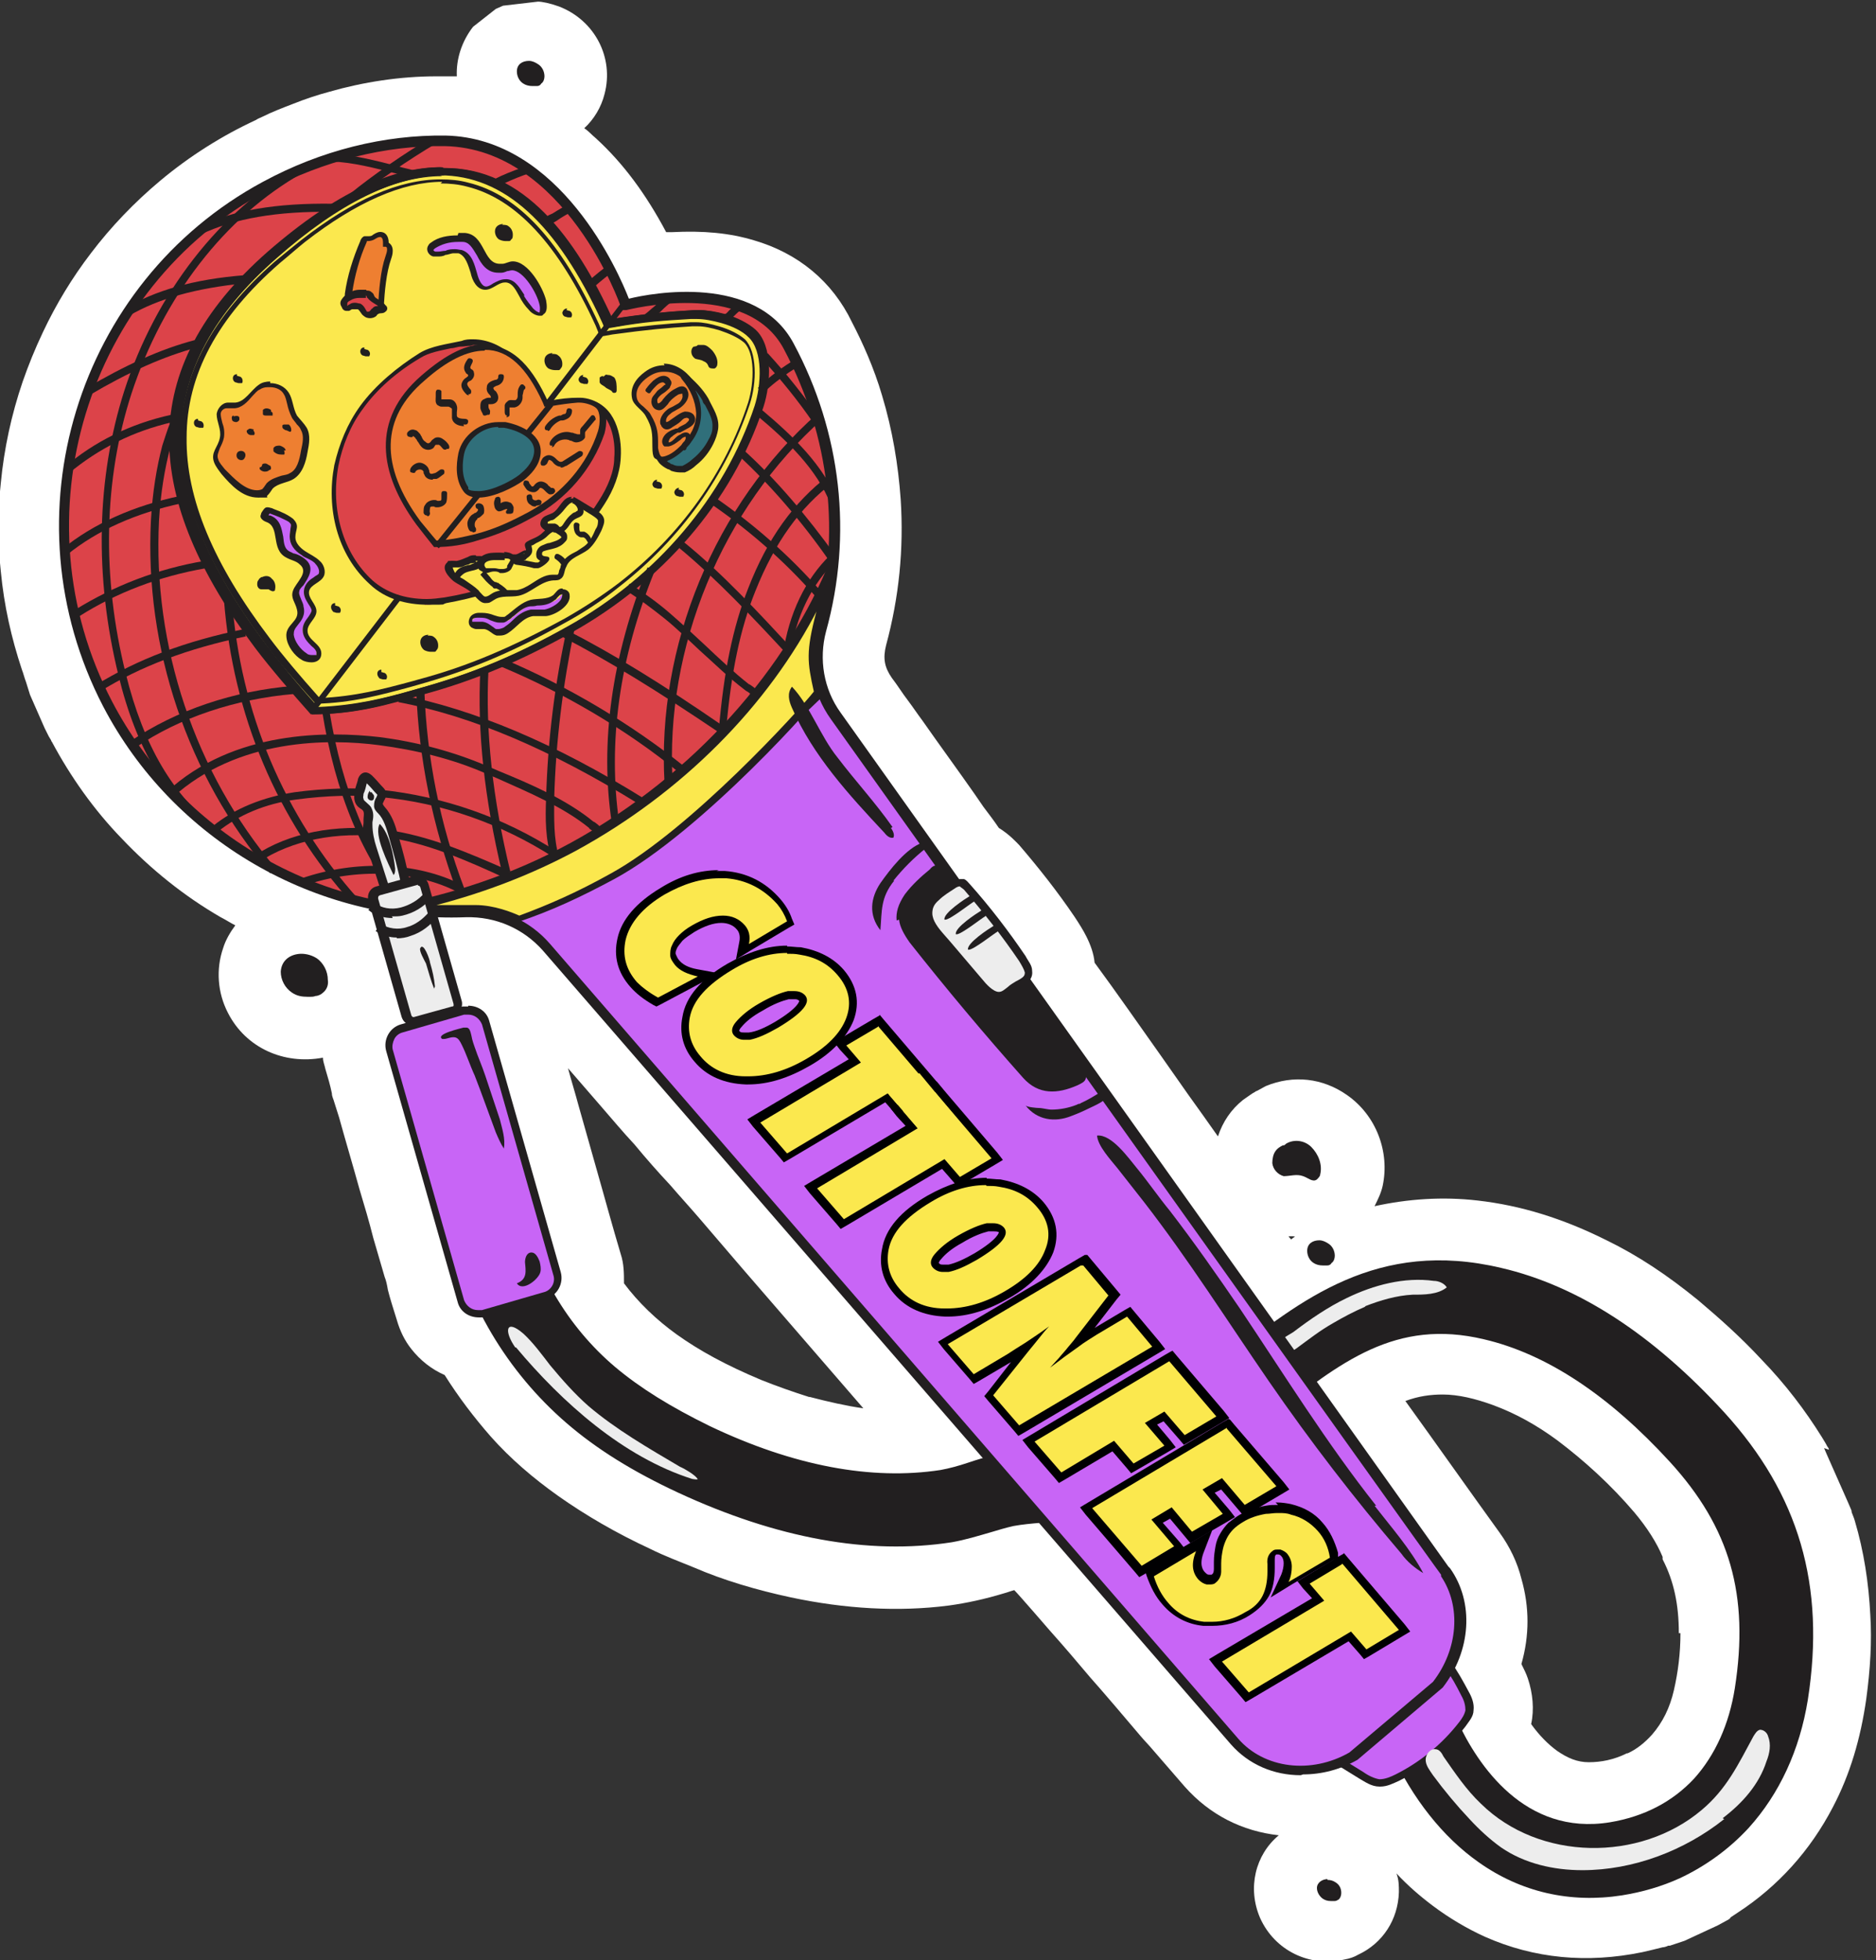 <svg xmlns="http://www.w3.org/2000/svg" xmlns:xlink="http://www.w3.org/1999/xlink" viewBox="0 0 231.2 241.5"><rect x="0" y="0" width="231.2" height="241.5" fill="#333333" stroke="none"/><defs><style>      .cls-1 {        fill: none;      }      .cls-2 {        fill: #c865f6;      }      .cls-3 {        fill: #000002;      }      .cls-4 {        fill: #306f7a;      }      .cls-5 {        fill: #fbe84e;      }      .cls-6 {        fill: #ee7f31;      }      .cls-7 {        fill: #fff;      }      .cls-8 {        fill: #221f20;      }      .cls-9 {        fill: #ededed;      }      .cls-10 {        fill: #dc4349;      }      .cls-11 {        clip-path: url(#clippath);      }    </style><clipPath id="clippath"><path class="cls-1" d="M178.3,193.7l-75-105.4c-2.2-3.1-2.8-6.9-1.8-10.5,3.1-11.4,2.1-23.9-3.9-35.1-4.9-9.2-20.2-5-20.2-5,0,0-6.8-19.9-22.3-20.2-7.5-.1-15.2,1.9-22.3,5.7C10,35.4,1.2,63.9,13.2,87.1c8.8,16.9,26.4,26.4,44.3,25.6,3.8-.1,7.5,1.4,10,4.3l84.8,97.8c3.6,4.1,9.7,4.6,13.9,1.1l10.5-8.9c3.9-3.3,4.7-9.1,1.7-13.3h0Z"></path></clipPath></defs><g><g id="Layer_2"><g id="Logo_and_date"><g><path class="cls-7" d="M225.4,178.6c0-.1-.1-.3-.2-.4-.2-.4-.4-.7-.7-1.2-2-3.2-4.4-6.4-7.4-9.5-2.6-2.8-5.2-5.1-7.8-7.3-3.8-3.1-7.4-5.5-11.3-7.4-5.4-2.7-10.6-4.3-15.9-4.9-4.3-.5-8.6-.2-12.7.7.4-.8.8-1.6,1-2.5.9-4.2-.8-8.7-4.4-11.2-3-2.1-6.6-2.5-10-1.1l-1.1.6c0,0-.1,0-.2.1-.4.2-.9.6-1.5,1-1.5,1.2-2.5,2.7-3.1,4.5-1.2-1.7-2.4-3.4-3.7-5.2l-3.3-4.7c-2.7-3.8-5.4-7.7-8.2-11.5-.1-1.1-.5-2.2-1-3.2-.4-.8-.9-1.6-1.5-2.5-2.1-3.1-4.4-6-6.8-8.8-.4-.4-1.2-1.3-2.5-2.1-.6-.9-1.3-1.8-1.9-2.6l-1.1-1.6c-2.1-3-4.3-6-6.4-9-.6-.8-1.2-1.7-1.8-2.5-.7-.9-1.3-1.9-2-2.8-.9-1.3-1.1-2.4-.7-4,1.6-5.9,2.2-11.9,1.8-18-.3-4.2-1-8.5-2.3-12.8-1-3.4-2.4-6.5-3.7-9-2.4-5-6.6-8.5-12.1-10.1-3-.9-6.2-1.2-10.1-1-.2,0-.5,0-.7,0-2.5-4.7-5.3-8.5-8.7-11.6-.5-.4-.9-.9-1.4-1.2,1.2-1.1,2.1-2.6,2.5-4.2,1.2-4.5-1.2-9.1-5.6-10.8-1.1-.4-2.1-.6-2.6-.6h0,0l-4.3.5-.9.4-2.8,2.2c-1.4,1.8-2.1,4-2,6.1-.8,0-1.6,0-2.5,0-4.5,0-9,.7-13.2,1.9-1.5.4-3,.9-4.5,1.5-1.3.5-2.6,1-3.8,1.6-.2.1-.5.2-.8.4-4.1,1.9-8.1,4.4-11.8,7.5-3.1,2.6-6,5.6-8.5,8.9-2.3,3-4.3,6.3-5.9,9.7-1,2.1-1.8,4.1-2.5,6.1-1.4,4.1-2.3,8.3-2.7,12.5-.4,3.6-.4,7.3,0,10.9.4,4.2,1.3,8.2,2.6,12.1.2.5.3,1,.5,1.5h0c0,0,.5,1.6.5,1.6l1.8,4.1.5,1c.1.2.2.3.3.5,0,0,0,.1.1.2,2.3,4.3,5.2,8.4,8.6,11.9,3.6,3.8,7.7,7.1,12.2,9.7.6.3,1.2.7,1.8,1-.6.8-1.2,1.8-1.5,2.8-.9,2.6-.7,5.5.6,8,2.2,4.3,6.9,6.4,11.7,5.5,0,.5.2.9.3,1.4.3,1,.6,2,.8,3,0,.4.2.7.3,1.1l.6,1.9c.8,2.9,1.7,5.9,2.5,8.8.6,2,1.2,4,1.7,6l1.4,4.8c.2.5.3,1,.4,1.6.3,1.2.7,2.4,1.1,3.7.4,1.4,1,2.6,1.8,3.6,1.1,1.4,2.5,2.5,4.1,3.2,1.7,2.7,3.6,5.2,5.7,7.6,2.4,2.7,5.2,5.1,8.3,7.3,3.4,2.4,7.2,4.6,11.3,6.5,1.8.9,3.7,1.6,5.4,2.3,3.7,1.6,7.8,2.8,12,3.7,6.6,1.4,13.2,1.8,19.4,1,2.2-.3,4.5-.8,6.8-1.5.4-.1.9-.3,1.3-.4.6.6,4.4,5,4.4,5,1.7,1.9,3.4,3.9,5,5.8,1,1.1,5.1,5.9,6.1,7.1.5.6,1.1,1.2,1.6,1.8,1.3,1.5,2.6,3,3.9,4.5,3.1,3.5,7.1,5.5,11.6,6-2.9,2.4-3.9,6.5-2.3,10.2,1.8,4,6.1,6.1,10.4,5.1.6-.1,1.2-.3,1.7-.6,3-1.4,4.9-4.3,5-7.7,0-.8,0-1.5-.3-2.3,1.4,1.5,2.9,2.8,4.5,4,2,1.5,4.2,2.8,6.4,3.8,6.1,2.7,12.6,3.3,19.4,1.9.9-.2,1.7-.4,2.5-.6.2,0,.5-.1.7-.2,0,0,.1,0,.2,0l1.8-.6,4.1-1.9,1.1-.6c.2-.1.4-.2.5-.4.3-.2.6-.4.9-.6,4.9-3.2,8.9-7.6,11.7-13,2.1-4,3.4-8.4,4.1-13.3.5-3.7.7-7.1.5-10.3-.2-4-.8-7.9-1.9-11.6-.1-.4-.3-.8-.4-1.1,0-.1,0-.2-.1-.4l-.3-.7-2.7-6.1-.3-.7h0ZM99.7,172.1c-1.9-.6-3.9-1.3-5.9-2.1-4.3-1.8-7.6-3.6-10.4-5.6-2.5-1.8-4.7-3.9-6.5-6.3,0-1.2,0-2.4-.4-3.6-.5-1.7-1-3.4-1.5-5.2l-.7-2.5c-1-3.5-2-7.1-3-10.6-.4-1.5-.9-3.1-1.3-4.6,1.3,1.5,2.6,3,3.9,4.5,1.4,1.6,2.8,3.3,4.3,4.9,1.4,1.7,2.9,3.4,4.4,5,1.2,1.4,2.4,2.7,3.6,4.1,1.8,2.1,3.6,4.2,5.4,6.3l14.8,17.1c-2.1-.3-4.3-.8-6.6-1.4h0ZM158.9,152.3h.4c.1,0,.2,0,.3.1-.2,0-.3.2-.5.3,0-.1-.2-.2-.3-.4h0ZM207.1,201.2c0,2.5-.3,4.8-.8,7-.5,2.2-1.4,4-2.7,5.5-.9,1-1.9,1.8-3,2.3h-.1c-1.6.8-3.2,1.1-4.7,1.1-1.4,0-2.6-.5-3.9-1.4-1.1-.8-2.2-1.9-3.2-3.3.4-1.8.2-3.8-.4-5.6-.2-.6-.5-1.2-.8-1.8,1-3.5,1-7,0-10.5-.5-2-1.4-3.9-2.7-5.7-3.9-5.4-7.7-10.8-11.6-16.2,1.6-.6,3.1-.8,4.6-.8,1.9,0,4,.5,6.2,1.3,2.7,1,5.3,2.4,8,4.4,3.3,2.5,6.5,5.4,9.4,8.8,1.6,1.9,2.8,3.8,3.5,5.5v.3c1.4,2.7,2,5.6,2,9.1h0Z"></path><g><path class="cls-8" d="M207,231.4c-2.2,1-4.6,1.7-7.1,2.1-6.4,1-12.5-.4-17.7-4.1-4.4-3.1-8.1-7.8-10.8-13.6l8.2-3.8c2.5,5.4,8.3,14.2,18.8,12.5,4.2-.7,7.7-2.5,10.4-5.4,2.6-2.9,4.3-6.7,5-11.1,1.8-11.5-.6-19.8-8-27.9-7.5-8.2-15.2-13.3-22.9-15.1-10.9-2.6-17.7,2.8-26.2,9.5-1.9,1.5-3.8,3-5.9,4.5-5.2,3.8-11.2,6.5-17.6,7.9-1.7.4-3.4.5-4.9.7-1.2.1-2.3.2-3.4.4-.9.2-1.9.5-2.9.8-1.4.4-3,.9-4.7,1.2-10.3,1.6-21.6-.5-33.7-6.1-5.6-2.6-10.1-5.4-13.8-8.6-7.3-6.3-12.5-15-14.4-24.4l8.9-1.9c1.6,7.5,5.6,14.4,11.5,19.4,3.1,2.6,6.8,4.9,11.7,7.3,10.3,4.9,19.9,6.7,28.4,5.4,1.1-.2,2.2-.5,3.4-.9,1.2-.4,2.4-.8,3.8-1,1.5-.3,2.9-.4,4.3-.6,1.4-.1,2.6-.2,3.8-.5,5.2-1.2,10.1-3.4,14.3-6.4,1.9-1.4,3.8-2.9,5.6-4.3,9.2-7.3,18.7-14.8,33.9-11.2,9.5,2.2,18.7,8.2,27.5,17.8,9.2,10.1,12.5,21.3,10.3,35.4-1,6.2-3.5,11.6-7.3,15.8-2.4,2.6-5.3,4.7-8.5,6.2h0Z"></path><path class="cls-9" d="M168.2,161c-1.4.6-2.7,1.3-3.9,2-1.6.9-3,2-4.5,3.1-.5.4-3,1.7-3,.2,0-.8,2-1.8,2.6-2.2,2.1-1.6,4.3-3.1,6.6-4.2,3.3-1.6,7.1-2.6,10.7-2.1.6,0,1.3.3,1.6.8-1.1.9-2.8.9-4.2.9-2,.1-4,.7-5.8,1.4h0Z"></path><g><path class="cls-2" d="M164.4,216.6c1.1.7,2.3,1.4,3.4,2.1.7.4,1.4.9,2.3.9.8,0,1.5-.3,2.2-.6,3.1-1.6,5.9-3.8,8-6.6.4-.5.8-1.1.9-1.8,0-.7-.2-1.4-.5-2.1-.6-1.3-1.4-2.5-2.2-3.7-.3,0-.5,0-.8.1"></path><path class="cls-8" d="M170.2,220.1c0,0-.1,0-.2,0-1,0-1.8-.6-2.5-1l-3.4-2.1.5-.8,3.4,2.1c.7.5,1.4.8,2,.9.7,0,1.4-.3,2-.6,3-1.5,5.7-3.7,7.8-6.4.4-.5.7-1,.8-1.5,0-.5-.1-1.1-.5-1.8-.6-1.2-1.2-2.3-2-3.4h-.5c0,0-.2-.9-.2-.9l1.1-.2.2.2c.9,1.2,1.6,2.5,2.3,3.8.4.7.7,1.5.6,2.3,0,.8-.6,1.4-1,2-2.2,2.8-5,5.1-8.2,6.7-.7.3-1.4.7-2.3.7Z"></path></g><g><path class="cls-2" d="M58.9,162c-1,0-1.8-.6-2.1-1.6l-8.8-30.9c-.2-.6,0-1.2.2-1.7.3-.5.8-.9,1.3-1l7.6-2.2c.2,0,.4,0,.6,0,1,0,1.8.7,2.1,1.6l8.8,30.9c.2.6,0,1.2-.2,1.7-.3.5-.8.9-1.3,1l-7.6,2.2c-.2,0-.4,0-.6,0h0Z"></path><path class="cls-8" d="M57.7,125c.8,0,1.4.5,1.7,1.2l8.8,30.9c.3.9-.3,1.9-1.2,2.1l-7.6,2.2c-.2,0-.3,0-.5,0-.8,0-1.4-.5-1.7-1.2l-8.8-30.9c-.1-.4,0-.9.2-1.3.2-.4.6-.7,1-.8l7.6-2.2c.2,0,.3,0,.5,0M57.7,124c-.2,0-.5,0-.7,0l-7.6,2.2c-1.4.4-2.2,1.9-1.8,3.3l8.8,30.9c.3,1.2,1.4,1.9,2.6,1.9s.5,0,.7-.1l7.6-2.2c1.4-.4,2.2-1.9,1.8-3.3l-8.8-30.9c-.3-1.2-1.4-1.9-2.6-1.9h0Z"></path></g><g><g><path class="cls-2" d="M178.3,193.7l-75-105.4c-2.2-3.1-2.8-6.9-1.8-10.5,3.1-11.3,2.1-23.9-3.9-35.1-4.9-9.2-20.2-5-20.2-5,0,0-6.8-19.9-22.3-20.2-7.5-.1-15.2,1.9-22.3,5.7C10,35.4,1.2,63.9,13.2,87.1c8.8,16.9,26.4,26.4,44.3,25.7,3.8-.2,7.5,1.4,10,4.3l84.8,97.8c3.6,4.1,9.7,4.6,13.9,1.1l10.5-8.9c3.9-3.3,4.7-9.1,1.7-13.3h0Z"></path><g class="cls-11"><g><path class="cls-10" d="M50.1,115.7c19.4-8.5,39.3-17.5,53.6-33.1,4.8-5.3,9.1-11.5,10.2-18.5.9-5.5-.2-11.2-1.6-16.6-1.1-4.3-2.5-8.6-4.7-12.6-5.6-10.1-15.8-16.7-25.5-22.8C71.2,5.2,59.6-1.9,46.7-2.6c-10.4-.5-20.5,3.2-29.8,7.9-5.2,2.6-10.2,5.5-14.5,9.3-10.8,9.6-16,24.4-15.6,38.8.4,13.8,5.8,27.4,15,37.7,9.2,10.3,22.1,17.3,35.7,19.3"></path><path class="cls-8" d="M50.4,116.2l-.5-1.1c17.2-7.5,38.7-16.9,53.4-33,5.8-6.3,9.1-12.3,10-18.2.9-5.7-.3-11.5-1.5-16.4-.9-3.6-2.3-8.2-4.6-12.4-5.6-10.2-16.1-16.8-25.3-22.6C71.5,6,59.7-1.3,46.6-2c-11.3-.6-22.3,4.2-29.5,7.8-4.3,2.1-9.8,5.1-14.4,9.2-10.1,9-15.9,23.3-15.4,38.4.4,13.6,5.8,27.2,14.9,37.3,9,10.1,21.9,17.1,35.4,19.1l-.2,1.2c-13.7-2-26.9-9.1-36.1-19.5-9.2-10.4-14.8-24.2-15.2-38.1-.5-15.4,5.5-30.1,15.8-39.3,4.8-4.2,10.3-7.2,14.7-9.4,7.4-3.7,18.5-8.5,30.1-8,13.4.7,25.3,8.1,35.8,14.7,9.4,5.9,20,12.5,25.7,23,2.4,4.3,3.8,9,4.7,12.7,1.3,5.1,2.5,11,1.6,16.9-1,6.2-4.4,12.4-10.3,18.9-14.9,16.2-36.4,25.7-53.8,33.2Z"></path></g></g></g><g><path class="cls-5" d="M63.9,113.1c-.7-.3-3-1.3-5.4-1.3h-1.7c-1,0-1.9,0-2.7,0s-1.7,0-2.1,0c-.5,0-1.1,0-1.7-.2,7.2-1.5,13.9-4,20.2-7.4,14-7.6,25.2-19.4,31.1-32.7-.1,1.2-.3,2.6-.7,4-1.3,4.8-1.1,6-.2,9.7-1.2,1.7-15,17-25.3,22.7-4.4,2.4-7.9,4-11.6,5.2Z"></path><path class="cls-8" d="M100.8,74.7c0,.2-.1.4-.2.7-1.3,4.9-1.1,6.2-.3,9.8-1.8,2.3-15.2,17-25,22.4-4.3,2.4-7.8,3.9-11.3,5.2-.9-.4-3.1-1.3-5.4-1.3h-1.6c-1,0-1.9,0-2.7,0h-.5c6.1-1.6,11.8-3.8,17.2-6.7,13-7.1,23.7-17.8,29.9-30M102.4,68.8c-5.3,13.4-16.7,26.6-32,35-7.3,4-14.8,6.4-22.3,7.8,0,0,.8.2.9.3s2,.3,3.1.4c.4,0,1.2,0,2.1,0s2.8,0,4.3,0h0c2.6,0,5.3,1.3,5.3,1.3,4.2-1.4,7.8-3.1,11.9-5.3,10.9-5.9,25.7-22.6,25.6-23-.9-3.8-1.1-4.9.2-9.7.9-3.4.8-6.8.8-6.8h0Z"></path></g><g><g><g><path class="cls-5" d="M80.8,123.4c-1.2-.6-2.1-1.3-2.7-2.1-1.5-1.7-2-3.6-1.5-5.6.5-2.2,2.2-4.2,5.1-5.9,2.3-1.4,4.7-2.1,7-2.1s.7,0,1,0c2.7.2,4.9,1.4,6.6,3.4.6.7,1,1.4,1.3,2.3v.4c.1,0-5.8,3.5-5.8,3.5l.2-1c.1-.8,0-1.5-.4-1.9-.6-.7-1.3-1-2.3-1-1.1,0-2.3.4-3.6,1.2-.6.4-1.2.8-1.6,1.2-.4.4-.7.8-.8,1.1-.2.3-.2.7-.1,1,0,.3.2.7.5,1,.5.6,1.3,1,2.5,1.2l1.3.3-6.3,3.3h-.2c0-.1,0-.1,0-.1Z"></path><path class="cls-3" d="M88.6,108.2c.3,0,.6,0,.9,0,2.5.2,4.6,1.3,6.3,3.2.5.6.9,1.3,1.2,2.1l-4.7,2.8c.2-1,0-1.7-.5-2.3-.7-.8-1.6-1.2-2.7-1.2h0c-1.2,0-2.4.4-3.8,1.2-.7.4-1.2.8-1.6,1.2s-.7.8-.9,1.3c-.2.4-.2.8-.2,1.2s.3.8.6,1.2c.6.7,1.5,1.1,2.8,1.4l-4.9,2.6c-1.1-.6-2-1.3-2.6-1.9-1.4-1.6-1.8-3.3-1.4-5.2.5-2.1,2.1-4,4.8-5.6,2.3-1.3,4.5-2,6.8-2M88.6,107.2c-2.4,0-4.8.7-7.2,2.2-3,1.8-4.8,3.9-5.3,6.2-.5,2.2,0,4.2,1.6,6,.7.8,1.6,1.5,2.8,2.2l.4.2.4-.2,4.9-2.6,2.4-1.3-2.7-.5c-1.1-.2-1.8-.6-2.2-1.1-.2-.2-.3-.5-.4-.7s0-.5.1-.7c.1-.3.4-.6.7-1,.4-.4.9-.7,1.5-1.1,1.2-.7,2.3-1.1,3.3-1.1h0c.8,0,1.5.3,1.9.8.2.2.5.7.3,1.6l-.4,2.1,1.8-1.1,4.7-2.8.7-.4-.3-.7c-.3-.9-.8-1.7-1.4-2.4-1.8-2.1-4.1-3.3-6.9-3.5-.3,0-.7,0-1,0h0Z"></path></g><g><path class="cls-5" d="M91.9,133.1c-2.5,0-4.5-.9-6-2.6-1.3-1.5-1.8-3.2-1.4-5.1.5-2.3,2.3-4.4,5.4-6.2,2.4-1.4,4.8-2.2,7.1-2.2s1.1,0,1.6.1c2.1.3,3.8,1.2,5,2.6,1.5,1.8,1.9,3.7,1.1,5.8-.7,2-2.5,3.8-5.2,5.4-2.5,1.5-4.9,2.2-7.3,2.2h-.3,0ZM97.8,122.5c-.2,0-.5,0-.7,0-.9.2-2,.6-3.4,1.4-1.3.8-2.2,1.5-2.8,2.2-.6.7-.3,1-.3,1.1.2.2.5.3.9.3s.4,0,.7,0c.9-.2,2-.7,3.3-1.4,2.7-1.6,3.2-2.5,3.3-2.9,0-.2,0-.3-.1-.4-.2-.2-.5-.3-.9-.3h0Z"></path><path class="cls-3" d="M97,117.5c.5,0,1,0,1.5.1,2,.3,3.5,1.1,4.7,2.5,1.4,1.6,1.8,3.4,1.1,5.3-.7,1.9-2.4,3.6-5,5.1-2.4,1.4-4.8,2.1-7.1,2.1h-.3c-2.4,0-4.3-.9-5.6-2.5-1.2-1.4-1.6-3-1.3-4.7.4-2.2,2.2-4.1,5.2-5.9,2.3-1.4,4.6-2.1,6.8-2.1M91.6,128.1c.2,0,.5,0,.8,0,1-.2,2.1-.7,3.5-1.5,3-1.8,4.1-3.1,3.3-4-.3-.3-.7-.5-1.3-.5s-.5,0-.8,0c-.9.2-2.1.7-3.5,1.5-1.4.8-2.3,1.6-2.9,2.3s-.6,1.3-.2,1.7c.3.3.7.5,1.2.5M97,116.5h0c-2.4,0-4.8.8-7.3,2.2-3.3,1.9-5.2,4.1-5.6,6.6-.4,2,.1,3.9,1.5,5.5,1.5,1.8,3.7,2.7,6.3,2.8h.3c2.5,0,5-.8,7.6-2.3,2.8-1.6,4.6-3.6,5.4-5.6.8-2.2.4-4.3-1.2-6.2-1.3-1.5-3.1-2.4-5.3-2.8-.6,0-1.1-.1-1.7-.1h0ZM91.1,127s0-.2.3-.5c.5-.6,1.3-1.3,2.6-2,1.3-.8,2.4-1.2,3.2-1.4.2,0,.5,0,.7,0s.4,0,.6.2c0,0,0,.8-3,2.6-1.2.7-2.3,1.2-3.2,1.3-.2,0-.4,0-.6,0s-.4,0-.5-.1h0Z"></path></g><g><polygon class="cls-5" points="92.9 138.1 105.3 130.7 103.5 128.6 108.3 125.7 115.9 134.6 111.2 137.5 109.3 135.3 96.8 142.7 92.9 138.1"></polygon><path class="cls-3" d="M108.2,126.4l7,8.2-3.9,2.3-1.9-2.2-12.4,7.4-3.3-3.8,12.4-7.4-1.8-2.1,3.9-2.3M108.4,125.1l-.7.4-3.9,2.3-1,.6.7.9,1.1,1.2-11.5,6.8-1,.6.7.9,3.3,3.8.5.6.7-.4,11.8-7,1.4,1.6.5.6.7-.4,3.9-2.3,1-.6-.7-.9-7-8.2-.5-.6h0Z"></path></g><g><polygon class="cls-5" points="99.9 146.2 112.3 138.8 110.5 136.7 115.3 133.9 122.9 142.8 118.2 145.6 116.3 143.4 103.8 150.8 99.9 146.2"></polygon><path class="cls-3" d="M115.2,134.5l7,8.2-3.9,2.3-1.9-2.2-12.4,7.4-3.3-3.8,12.4-7.4-1.8-2.1,3.9-2.3M115.4,133.3l-.7.4-3.9,2.3-1,.6.7.9,1.1,1.2-11.5,6.8-1,.6.7.9,3.3,3.8.5.6.7-.4,11.8-7,1.4,1.6.5.6.7-.4,3.9-2.3,1-.6-.7-.9-7-8.2-.5-.6h0Z"></path></g><g><path class="cls-5" d="M116.5,161.7c-2.5,0-4.5-.9-6-2.6-1.3-1.5-1.8-3.2-1.4-5.1.5-2.3,2.3-4.4,5.4-6.2,2.4-1.4,4.8-2.1,7.1-2.1s1.1,0,1.6.1c2.1.3,3.8,1.2,5,2.6,1.5,1.8,1.9,3.7,1.1,5.8-.8,2-2.5,3.8-5.2,5.4-2.5,1.5-4.9,2.2-7.3,2.2h-.3ZM122.4,151.1c-.2,0-.5,0-.7,0-.9.1-2,.6-3.4,1.4-1.3.8-2.2,1.5-2.8,2.2-.6.7-.3,1-.3,1.1.2.2.5.3.9.3s.4,0,.7,0c.9-.2,2-.6,3.3-1.4,2.7-1.6,3.2-2.5,3.3-2.9,0-.1,0-.3-.1-.4-.2-.2-.5-.3-.9-.3h0Z"></path><path class="cls-3" d="M121.6,146.1c.5,0,1,0,1.5.1,2,.3,3.5,1.1,4.7,2.5,1.4,1.6,1.8,3.4,1,5.3-.7,1.9-2.4,3.6-5,5.1-2.4,1.4-4.8,2.1-7.1,2.1h-.3c-2.4,0-4.3-.9-5.6-2.5-1.2-1.4-1.6-3-1.3-4.7.4-2.2,2.2-4.1,5.2-5.9,2.3-1.4,4.6-2.1,6.8-2.1M116.1,156.7c.2,0,.5,0,.8,0,1-.2,2.1-.7,3.5-1.5,3-1.8,4.1-3.1,3.3-4-.3-.3-.7-.5-1.3-.5s-.5,0-.8,0c-.9.2-2.1.7-3.5,1.5-1.4.8-2.3,1.6-2.9,2.3s-.6,1.3-.2,1.7c.3.3.7.5,1.2.5M121.6,145.1h0c-2.4,0-4.8.8-7.3,2.2-3.3,1.9-5.2,4.1-5.6,6.6-.4,2,.1,3.9,1.5,5.5,1.5,1.8,3.7,2.7,6.3,2.8h.3c2.5,0,5-.8,7.6-2.3,2.8-1.6,4.6-3.6,5.4-5.6.8-2.2.4-4.3-1.2-6.2-1.3-1.5-3.1-2.4-5.3-2.8-.6,0-1.1-.1-1.7-.1h0ZM115.7,155.6s0-.2.3-.5c.5-.6,1.3-1.3,2.6-2,1.3-.8,2.4-1.2,3.2-1.4.2,0,.5,0,.7,0s.4,0,.6.1c0,0,0,.8-3,2.6-1.2.7-2.3,1.2-3.2,1.4-.2,0-.4,0-.6,0s-.4,0-.5-.1h0Z"></path></g><g><path class="cls-5" d="M122,171.9s4.7-6,4.8-6.1c-.8.5-1.4.9-2.1,1.3l-4.5,2.7-3.8-4.4,17.2-10.2,3.7,4.3-4.3,5.6c-.1.1-.2.3-.4.4.9-.7,1.8-1.2,2.5-1.6l4-2.4,3.8,4.4-17.2,10.2-3.7-4.3h0Z"></path><path class="cls-3" d="M133.5,155.9l3.1,3.7-4.1,5.3c-.2.3-.5.6-.9,1.1-.3.4-.7.8-1.1,1.3l-1.1,1.2c1.3-1,2.4-1.8,3.4-2.5.9-.7,1.8-1.2,2.4-1.6l3.7-2.2,3.1,3.7-16.4,9.7-3.2-3.7,4.4-5.5c.5-.6.9-1.1,1.3-1.6s.8-1,1.2-1.4c-1.1.8-2,1.4-2.9,2-.8.5-1.6,1-2.2,1.4l-4.2,2.5-3.2-3.7,16.4-9.7M133.7,154.6l-.7.4-16.4,9.7-1,.6.7.9,3.2,3.7.5.6.7-.4,3.9-2.3-2.8,3.6-.5.6.5.6,3.2,3.7.5.6.7-.4,16.4-9.7,1-.6-.7-.9-3.1-3.7-.5-.6-.7.4-3.7,2.2s0,0,0,0l2.7-3.5.5-.6-.5-.6-3.1-3.7-.5-.6h0Z"></path></g><g><polygon class="cls-5" points="126.7 177.5 144.2 167.1 150.6 174.6 145.9 177.4 143.4 174.5 141.8 175.4 144.1 178.2 139.6 180.9 137.2 178.2 130.6 182 126.7 177.5"></polygon><path class="cls-3" d="M144.1,167.7l5.8,6.8-3.9,2.3-2.5-2.9-2.4,1.4,2.4,2.8-3.8,2.2-2.4-2.8-6.5,3.9-3.3-3.8,16.6-9.9M144.3,166.5l-.7.4-16.6,9.9-1,.6.7.9,3.3,3.8.5.6.7-.4,5.9-3.5,1.8,2.1.5.6.7-.4,3.8-2.2,1-.6-.7-.9-1.6-1.9.8-.4,2,2.3.5.6.7-.4,3.9-2.3,1-.6-.7-.9-5.8-6.8-.5-.6h0Z"></path></g><g><polygon class="cls-5" points="133.8 185.7 151.3 175.4 158.1 183.3 153.3 186.1 150.5 182.8 148.9 183.7 151.4 186.7 146.9 189.4 144.3 186.4 142.6 187.5 145.4 190.8 140.6 193.6 133.8 185.7"></polygon><path class="cls-3" d="M151.2,176l6.1,7.1-3.9,2.3-2.8-3.3-2.4,1.4,2.5,3-3.8,2.2-2.5-3-2.5,1.5,2.8,3.3-4,2.4-6.1-7.1,16.6-9.9M151.4,174.8l-.7.4-16.6,9.9-1,.6.7.9,6.1,7.1.5.6.7-.4,4-2.4,1-.6-.7-.9-2.1-2.4.9-.5,2,2.4.5.6.7-.4,3.8-2.2,1-.6-.7-.9-1.8-2.1.8-.4,2.3,2.7.5.6.7-.4,3.9-2.3,1-.6-.7-.9-6.1-7.1-.5-.6h0Z"></path></g><g><path class="cls-5" d="M149.4,200.2c-.4,0-.7,0-1.1,0-1.9-.2-3.5-1.1-4.7-2.5-.8-.9-1.4-2.1-1.9-3.5v-.4c-.1,0,6.6-4,6.6-4l-.5,1.3c-.5,1.3-.4,2.3.2,3,.2.2.5.4.8.5,0,0,.2,0,.3,0,.2,0,.3,0,.4-.1.1,0,.4-.3.5-1.1v-1c0-.6.1-1.3.2-1.8.1-.6.3-1.1.6-1.5.2-.4.6-.9.9-1.2.4-.4.8-.7,1.3-1,.8-.5,1.8-.8,3-1,.5,0,1-.1,1.5-.1h.2c.5,0,1.1,0,1.6.2,1.4.3,2.6,1,3.6,2.1.8,1,1.4,2.1,1.6,3.5v.3c0,0-6.6,4-6.6,4l.6-1.4c.3-.6.4-1.1.4-1.6,0-.5-.1-.9-.4-1.2-.2-.2-.4-.3-.7-.4-.1,0-.2,0-.3,0-.1,0-.2,0-.4,0-.3.2-.4.6-.4,1.1v.9c0,1.3-.2,2.4-.7,3.2-.4.9-1.2,1.6-2.2,2.2-1.4.8-2.9,1.2-4.4,1.2h0Z"></path><path class="cls-3" d="M157.5,186.4h.1c.5,0,1,0,1.5.2,1.3.3,2.4,1,3.3,2,.8.9,1.3,2,1.5,3.3l-5.1,3c.3-.6.4-1.3.4-1.9s-.2-1.1-.5-1.5c-.2-.3-.6-.5-.9-.6-.1,0-.2,0-.4,0-.2,0-.4,0-.6.2-.4.3-.7.8-.6,1.6v.9c0,1.2-.2,2.2-.6,3-.4.8-1.1,1.5-2.1,2-1.3.8-2.7,1.2-4.1,1.2s-.7,0-1,0c-1.8-.2-3.3-1-4.4-2.3-.8-.9-1.4-2-1.8-3.3l5.2-3.1c-.6,1.5-.5,2.6.3,3.5.3.3.6.5,1,.6.1,0,.2,0,.4,0,.2,0,.5,0,.7-.2.4-.3.7-.8.7-1.4v-1c0-.6.1-1.2.2-1.7.1-.5.3-1,.5-1.4.2-.4.5-.8.8-1.1.3-.3.7-.6,1.2-.9.8-.5,1.7-.8,2.8-1,.5,0,.9-.1,1.4-.1M157.5,185.4c-.5,0-1,0-1.5.1-1.2.2-2.3.6-3.2,1.1-.5.3-1,.7-1.4,1-.4.4-.7.8-1,1.3-.3.5-.5,1-.6,1.6-.1.6-.2,1.2-.2,1.9v.9c0,.4-.1.6-.3.7,0,0-.1,0-.2,0s0,0-.1,0c-.2,0-.3-.1-.5-.3-.2-.2-.8-.9-.1-2.6l1-2.6-2.4,1.4-5.2,3.1-.7.4.2.7c.5,1.4,1.1,2.6,2,3.6,1.3,1.5,3,2.4,5,2.6.4,0,.8,0,1.1,0,1.6,0,3.2-.4,4.6-1.3,1.1-.7,1.9-1.5,2.4-2.4.5-.9.7-2.1.7-3.4v-.9c0-.4,0-.7.2-.8,0,0,0,0,.1,0s0,0,.1,0c.2,0,.3.1.4.2.2.2.3.5.3.9,0,.4-.1.9-.3,1.4l-1.3,2.8,2.6-1.6,5.1-3,.6-.3v-.6c-.4-1.4-1-2.7-1.9-3.7-1-1.2-2.3-1.9-3.9-2.3-.5-.1-1.1-.2-1.7-.2h-.2,0Z"></path></g><g><polygon class="cls-5" points="149.9 204.4 162.6 196.9 160.7 194.8 165.6 192 173.2 200.9 168.4 203.7 166.5 201.5 153.8 209 149.9 204.4"></polygon><path class="cls-3" d="M165.4,192.6l7,8.2-4,2.4-1.9-2.2-12.6,7.5-3.3-3.8,12.6-7.5-1.8-2.1,4-2.4M165.6,191.4l-.7.4-4,2.4-1,.6.7.9,1.1,1.2-11.7,6.9-1,.6.7.9,3.3,3.8.5.6.7-.4,12-7.1,1.4,1.6.5.6.7-.4,4-2.4,1-.6-.7-.9-7-8.2-.5-.6h0Z"></path></g></g><polygon class="cls-5" points="109.6 134.9 115.5 141.8 119.6 139.8 113.3 132.2 109.6 134.9"></polygon></g><g><path class="cls-5" d="M38.8,87.5c-2.8-3.1-5-5.7-6.6-7.8-14.6-19.3-14.1-34.6,1.4-48.2,7.8-6.8,14.9-10.3,21-10.3s14.8,6,20.4,18.4l.2.3h.4c4.4-.7,6.7-.9,9.9-1.1h.4c.1,0,.3,0,.4,0,.9,0,2,.2,3.1.5,1.4.5,2.7,1.1,3.5,1.8,1.9,1.7,1.9,5.9.9,9-3.8,11.5-12,21.3-23.3,27.5-6.7,3.7-12.2,6-18.4,7.7l-.7.2c-3.9,1.1-7.6,2.1-12.5,2.2h0Z"></path><path class="cls-8" d="M54.5,21.5h0c7.9,0,14.4,5.9,20,18.1l.3.7h.7c4.4-.8,6.7-.9,9.9-1.1h.4c.1,0,.2,0,.4,0,.9,0,1.9.2,3,.5,1.4.4,2.6,1,3.3,1.7,1.9,1.7,1.6,6,.8,8.5-3.7,11.2-12.1,21.1-23.1,27.2-6.6,3.7-12.1,5.9-18.2,7.6l-.7.2c-3.8,1.1-7.4,2-12.1,2.2-2.7-3-4.8-5.6-6.4-7.7-14.4-19.1-14-34.2,1.3-47.6,7.7-6.8,14.7-10.2,20.7-10.2M54.5,20.6c-5.8,0-12.8,3-21.3,10.4-16.5,14.5-15.4,30.4-1.5,48.9,1.9,2.5,4.4,5.4,6.8,8.1,5.3,0,9.4-1.2,13.5-2.4,6.7-1.8,12.4-4.3,18.5-7.7,10.9-6.1,19.7-15.9,23.6-27.8.9-2.8,1.2-7.5-1-9.5-.9-.8-2.3-1.5-3.7-1.9-1.1-.3-2.3-.5-3.2-.5s-.3,0-.4,0c-3.4.2-5.7.4-10.3,1.1-4.5-9.9-10.9-18.7-20.8-18.6h0Z"></path></g><rect class="cls-8" x="25.9" y="62.3" width="63.4" height=".7" transform="translate(-27.2 70.2) rotate(-52.5)"></rect><g><path class="cls-10" d="M52.7,74.1c-2.8,0-5.2-.8-6.9-2.4-3.7-3.4-5.3-8.9-4.3-14.4.5-2.6,1.6-5.1,3.1-7.1,1.8-2.4,4.3-4.7,7.2-6.4,1.1-.7,2.5-1,3.9-1.2.4,0,.8-.2,1.2-.2.4,0,.9-.1,1.3-.1,1.6,0,3.2.7,4.5,1.9,1.3,1.3,2.4,2.9,3.4,4.4l.5.8c.2.3.4.6.8.8.3.1.6.1.8.2h0c.6,0,1.2-.1,1.9-.2.7-.1,1.4-.2,1.9-.2s.3,0,.4,0c2.7.5,3.7,3.7,3.5,6.7,0,1.7-.8,3.7-2,5.5-2.4,3.8-5.8,6.9-9.8,9-2.7,1.4-5.9,2.5-9.5,3.1-.8.1-1.5.2-2.3.2h0Z"></path><path class="cls-8" d="M58.3,42.5c1.5,0,3.1.6,4.3,1.8,1.3,1.2,2.3,2.8,3.3,4.3.2.2.3.5.5.8.2.3.5.7.9.9.3.2.7.2,1,.2h0c.6,0,1.2-.1,1.9-.2.7-.1,1.3-.2,1.9-.2s.3,0,.4,0c2.8.5,3.4,4.2,3.2,6.3,0,1.7-.8,3.6-1.9,5.3-2.3,3.7-5.7,6.8-9.6,8.9-2.7,1.4-5.8,2.4-9.4,3-.7.1-1.5.2-2.2.2-2.7,0-5-.8-6.7-2.3-3.6-3.3-5.2-8.7-4.2-14.1.5-2.5,1.5-5,3-7,1.7-2.4,4.2-4.6,7.1-6.3,1.1-.7,2.5-.9,3.8-1.2.4,0,.8-.2,1.2-.2.4,0,.8-.1,1.2-.1M58.3,41.8c-.5,0-.9,0-1.4.2-1.8.4-3.7.6-5.2,1.5-2.7,1.7-5.4,3.9-7.3,6.5-1.6,2.2-2.6,4.7-3.2,7.3-1,5.3.3,11,4.4,14.7,1.9,1.8,4.5,2.5,7.1,2.5s1.6,0,2.3-.2c3.3-.6,6.6-1.5,9.6-3.1,4-2.1,7.5-5.3,9.9-9.1,1.1-1.7,1.9-3.7,2-5.7.2-2.9-.8-6.5-3.8-7.1-.2,0-.3,0-.5,0-1.2,0-2.8.5-3.8.5h0c-.2,0-.5,0-.7-.1-.3-.1-.5-.4-.7-.7-1.2-1.8-2.3-3.7-3.9-5.2-1.3-1.2-3-2-4.8-2h0Z"></path></g><g><path class="cls-6" d="M53.8,67c-.8-.9-1.5-1.7-2.1-2.6-5.2-7-5-13,.5-17.8,2.9-2.5,5.5-3.8,7.7-3.8s5.4,2.2,7.4,6.7v.2c.1,0,.4,0,.4,0,1.7-.2,2.5-.3,3.7-.4h.3c.8,0,1.8.4,2.3.8.7.6.6,2.2.3,3.1-1.4,4.2-4.4,7.8-8.6,10.1-2.5,1.4-4.5,2.2-6.8,2.8-1.3.4-3,.7-5.1.8h0Z"></path><path class="cls-8" d="M59.8,43.1h0c2.8,0,5.1,2.1,7.1,6.5l.2.5h.5c1.6-.3,2.5-.4,3.6-.5h.1s0,0,.1,0c.7,0,1.7.3,2.1.7.5.5.5,1.8.2,2.8-1.3,4.1-4.4,7.7-8.4,9.9-2.4,1.3-4.4,2.2-6.7,2.8-1.3.3-2.8.7-4.8.8-.7-.8-1.4-1.7-2-2.4-5-6.8-4.9-12.7.5-17.3,2.8-2.5,5.3-3.7,7.4-3.7M59.8,42.4c-2.2,0-4.7,1.1-7.9,3.9-6.2,5.4-5.2,12-.6,18.3.7.9,1.4,1.8,2.2,2.8,2.1,0,3.7-.3,5.3-.8,2.5-.7,4.6-1.6,6.9-2.9,4.1-2.2,7.3-5.9,8.8-10.3.3-1.1.4-2.8-.4-3.5-.6-.5-1.7-.9-2.6-.9h-.2c-1.2,0-2.1.1-3.8.4-1.7-3.7-4-6.9-7.8-6.9h0Z"></path></g><g><line class="cls-1" x1="53.8" y1="67.3" x2="67.9" y2="49.7"></line><rect class="cls-8" x="49.6" y="58.2" width="22.5" height=".7" transform="translate(-22.9 69.3) rotate(-51.2)"></rect></g><g><path class="cls-4" d="M59,60.9c-.8,0-1.3-.2-1.6-.7-1-1.4-.7-3.3-.5-4.4.5-2,2.5-3.6,4.6-3.6s.5,0,.8,0c.8.2,4.4,1,4,3.7-.2,1.3-1.2,2.2-2,2.8-.9.7-3.4,2-5.2,2h0Z"></path><path class="cls-8" d="M61.4,52.7h0c.2,0,.5,0,.7,0,.7.1,4.1.9,3.7,3.2-.2,1.2-1.1,2-1.8,2.6-.9.7-3.3,2-5,2s-1.2-.4-1.3-.5c-.9-1.3-.7-3.1-.5-4.1.4-1.8,2.3-3.3,4.2-3.3M61.4,52c-2.2,0-4.4,1.6-4.9,3.8-.3,1.5-.4,3.3.6,4.7.4.6,1.1.8,1.9.8,1.9,0,4.4-1.3,5.5-2.1,1-.8,1.9-1.8,2.1-3.1.4-2.5-2.3-3.7-4.3-4.1-.3,0-.6,0-.8,0h0Z"></path></g><path class="cls-8" d="M110.8,113.3c.1.9.6,1.8,1.3,2.8,4.5,5.7,9.2,11.3,14,16.7,1.9,2.1,4.2,2,6.7.9.4-.2.9-.4,1-.8.2-.6-.1-1.2-.5-1.6-.7-1-1.4-1.9-2.1-2.9-2.6-3.8-5.3-7.5-7.9-11.3-1.3-1.9-2.7-3.7-4.1-5.6-.7-.9-1.4-1.8-2.1-2.7-.3-.4-.7-.8-1-1.3-.1-.3,0-.6-.4-.8-.4-.2-.8,0-1.1.4-1.1.9-2.2,1.9-3.1,3.1-.8,1.2-1.1,2.2-1,3.2h0Z"></path><path class="cls-8" d="M160.3,218.7c-3.3,0-6.4-1.3-8.6-3.8l-84.8-97.8c-2.4-2.7-5.8-4.2-9.5-4.1-18.5.7-36.1-9.5-44.7-26C.6,63.7,9.4,34.8,32.4,22.4c7.2-3.9,15-5.8,22.5-5.7,14.2.3,21.4,17,22.6,20.1,2.8-.7,15.7-3.1,20.3,5.5,5.9,11,7.3,23.6,4,35.5-.9,3.4-.3,7.1,1.8,10l74.9,105.2h0l.2.2c3,4.2,2.6,10.2-.9,14.7h0c0,0-10.5,8.9-10.5,8.9-2.1,1.2-4.4,1.8-6.7,1.8ZM57.9,111.8c3.8,0,7.4,1.6,9.9,4.5l84.8,97.9c3.2,3.7,9,4.4,13.7,1.7l10.3-8.7c3.1-4,3.5-9.3,1-13v-.2c-.1,0-75.2-105.4-75.2-105.4-2.3-3.2-3-7.2-1.9-11,3.2-11.6,1.8-23.9-3.9-34.6-4.6-8.7-19.3-4.8-19.4-4.8h-.5c0,.1-.2-.4-.2-.4,0-.2-6.9-19.5-21.7-19.8-7.3-.1-14.9,1.8-21.9,5.5C10.6,35.5,2,63.8,13.8,86.4c8.4,16.1,25.5,26.1,43.6,25.4.2,0,.3,0,.5,0Z"></path><path class="cls-8" d="M110.1,108.5c1.2-1.5,2.5-2.8,4-4,.1,0-.3-.7-.4-.7-2,.7-4,3.3-5.2,5-1.2,1.8-1.5,3.9,0,5.8.2-2.4,0-4,1.7-6.1h0Z"></path><path class="cls-8" d="M132.9,136c.1,0,.2,0,.3-.1.9-.4,1.7-.9,2.5-1.4,0,0,0,0,0,0s0,0,0,0c.2.2.4.4.5.6.4.4-1.5,1.2-1.9,1.4-.8.4-1.5.7-2.3,1-2,.8-4.2.5-5.6-1.3.2.2,1.4.3,1.6.3.5,0,1.1.2,1.6.2,1,0,2.1-.2,3.1-.6h0Z"></path><g><path class="cls-9" d="M123.1,122.7c-.8,0-1.6-.8-2.3-1.6l-4.7-5.5c-.8-1-1.6-1.9-1.6-3,0-.7.3-1.3.9-2,.6-.6,1.3-1.1,2-1.5.3-.2.7-.4,1-.4s.2,0,.2,0c.2,0,.4.3.5.5,2.5,2.8,4.8,5.8,6.8,8.8.4.6.7,1.1.8,1.6.1.7-.4,1.1-1.3,1.6-.3.2-.7.4-.9.6-.5.4-.9.7-1.3.8h0,0Z"></path><path class="cls-8" d="M118.4,109.3h0c0,0,.3.2.4.3,2.4,2.8,4.7,5.7,6.8,8.8.3.5.6,1,.7,1.4,0,.4-.1.6-1.1,1.1-.3.2-.7.4-1,.7-.4.3-.7.6-1.1.6h0c-.7,0-1.6-1-2-1.5l-4-4.7-.7-.8c-.8-.9-1.5-1.8-1.5-2.7,0-.6.2-1.1.8-1.6.6-.6,1.3-1,1.9-1.4h0c.4-.3.6-.3.7-.3M118.4,108.3c-.4,0-.8.2-1.2.4-.7.4-1.5,1-2.1,1.6-.6.6-1.1,1.4-1.1,2.3,0,1.2.9,2.3,1.7,3.3,1.6,1.8,3.1,3.6,4.7,5.5.7.9,1.7,1.8,2.7,1.8h.1c.6,0,1.2-.5,1.6-.9.9-.8,2.6-1.2,2.4-2.7,0-.7-.5-1.2-.8-1.8-2.1-3.1-4.4-6.1-6.9-8.9-.2-.2-.4-.5-.7-.6-.1,0-.3,0-.4,0h0Z"></path></g><path class="cls-8" d="M120,110.2h0c-.2,0-.4,0-.5.2-.5.3-3.3,2.1-3.1,2.9,0,0,0,0,.1,0,.6,0,3.1-2,3.5-2.2.2-.2.5-.4.4-.7,0-.2-.3-.3-.4-.3h0Z"></path><path class="cls-8" d="M121.4,112h0c-.2,0-.4,0-.5.2-.5.3-3.3,2.1-3.1,2.9,0,0,0,0,.1,0,.6,0,3.1-2,3.5-2.2.2-.2.5-.4.4-.7,0-.2-.3-.3-.4-.3h0Z"></path><path class="cls-8" d="M122.9,113.9h0c-.2,0-.4,0-.5.2-.5.3-3.3,2.1-3.1,2.9,0,0,0,0,.1,0,.6,0,3.1-2,3.5-2.2.2-.2.5-.4.4-.7,0-.2-.3-.3-.4-.3h0Z"></path><path class="cls-8" d="M56.4,109.9c-5.2-2.7-12.6-3-18.9-.8l-.3-.9c6.7-2.3,14.2-2,19.7.8l-.4.8Z"></path><path class="cls-8" d="M62.5,108.2h-.2c-4.8-2.2-9.7-4.4-15-5.1-5.8-.7-11.3.4-15.4,3.1l-.5-.8c4.2-2.8,9.9-3.9,16-3.2,5.4.7,10.4,2.9,15.2,5h.2c0,.1-.4,1-.4,1Z"></path><path class="cls-8" d="M68.2,105.6c-6.4-4.1-13.7-6.7-21.3-7.4-3-.3-6.7-.2-10.4.3-3.8.5-7.1,1.9-9.7,4l-.6-.7c2.7-2.2,6.2-3.6,10.1-4.2,3.7-.5,7.5-.6,10.6-.3,7.7.8,15.2,3.4,21.7,7.6l-.5.8Z"></path><path class="cls-8" d="M74.1,102.6l-.9-.4c0,.1,0,.2,0,.3,0,0-.3-.2-.4-.3,0,0-.2-.1-.2-.2-3.2-2.6-7.5-4.4-11.3-6.1l-1.4-.6c-4.1-1.8-8.6-2.9-13.2-3.5-6.1-.8-17.4-.9-25.5,6.5l-.7-.7c8.3-7.7,20-7.5,26.2-6.8,4.7.6,9.2,1.8,13.4,3.6l1.4.6c3.9,1.6,8.3,3.5,11.6,6.2,0,0,0,0,.2.1.4.3,1,.7.7,1.2Z"></path><path class="cls-8" d="M78.8,99.1c-11-6.8-20.7-10.9-29.7-12.6l.2-.9c9.1,1.8,19,5.9,30.1,12.8l-.5.8Z"></path><path class="cls-8" d="M16.6,92.1l-.5-.8c5.6-3.8,12.7-6.2,20.1-6.8v1c-7.1.6-14.1,2.9-19.5,6.6Z"></path><path class="cls-8" d="M83.6,95.1c-6.4-5.2-14-9.7-21.9-13l.4-.9c8,3.4,15.7,8,22.2,13.2l-.6.7Z"></path><path class="cls-8" d="M12.3,85.2l-.5-.8c5.2-3.2,11-5.4,18.3-6.9l.2.9c-7.2,1.5-13,3.7-18,6.8Z"></path><path class="cls-8" d="M88.7,90.3c-7.7-5.2-13.7-8.9-19.5-11.9l.4-.9c5.9,3,11.9,6.7,19.6,12l-.5.8Z"></path><path class="cls-8" d="M9.8,75.9l-.5-.8c4.7-2.9,10-5,15.9-6l.2.9c-5.8,1-11,3-15.6,5.9Z"></path><path class="cls-8" d="M92.6,85.6c0,0-.3-.3-.5-.4,0,0-.2-.1-.3-.2-2-1.5-3.8-3.3-5.6-4.9-1.4-1.3-2.8-2.7-4.3-3.9-1.5-1.2-3.1-2.4-4.8-3.5l.5-.8c1.7,1.1,3.4,2.3,4.9,3.6,1.5,1.3,2.9,2.6,4.3,3.9,1.8,1.7,3.6,3.4,5.5,4.9,0,0,.1,0,.2.1.3.2.6.4.8.7l-.9.4Z"></path><path class="cls-8" d="M8.2,68.4l-.6-.7c3.9-3.2,8.9-5.4,14.6-6.6l.2.9c-5.6,1.2-10.4,3.3-14.2,6.4Z"></path><path class="cls-8" d="M96.8,80.4c-3.8-4.1-8.5-9.1-13.1-12.9l.6-.7c4.7,3.8,9.4,8.9,13.2,13l-.7.7Z"></path><path class="cls-8" d="M8.5,58.3l-.6-.7c3.7-3.2,8.2-5.4,13.2-6.5l.2.9c-4.9,1.1-9.2,3.3-12.8,6.3Z"></path><path class="cls-8" d="M101.3,74.4c-3.8-4.5-8.4-8.7-13.8-12.4l.5-.8c5.4,3.7,10.1,8,13.9,12.5l-.7.6Z"></path><path class="cls-8" d="M11,48.7l-.5-.8c4.9-2.9,9.3-4.9,13.5-6l.3.9c-4.1,1.1-8.4,3-13.3,5.9Z"></path><path class="cls-8" d="M102.2,69.1c-3.4-4.9-7.4-9.5-11.2-13l.6-.7c3.9,3.5,7.9,8.2,11.4,13.1l-.8.6Z"></path><path class="cls-8" d="M15.9,38.8l-.5-.8c3.7-2.2,8.4-3.6,14.8-4.1v1c-6.1.6-10.7,1.9-14.3,4Z"></path><path class="cls-8" d="M102.4,62.2c-1.7-4.4-5.4-7.9-9.1-11l.6-.7c3.8,3.2,7.6,6.8,9.4,11.4l-.9.3Z"></path><path class="cls-8" d="M24.7,28.9l-.4-.9c4.3-2.1,9.8-3,16.7-2.9v1c-6.8-.1-12.1.8-16.3,2.8Z"></path><path class="cls-8" d="M100.3,52.2c-1.9-2.8-4.1-5.5-6.4-8l.7-.7c2.3,2.5,4.5,5.3,6.5,8.1l-.8.5Z"></path><path class="cls-8" d="M50.8,21.9c-.6-.1-1.2-.3-1.9-.5-2.7-.7-5.4-1.4-8-1.5v-1c2.7.2,5.5.9,8.2,1.6.6.2,1.3.3,1.9.5l-.2.9Z"></path><path class="cls-8" d="M26.3,102.9c-5.6-4.1-9.5-10.6-11.7-19.7-3-12.2-2.7-24.3.7-35,3.9-12.1,11.8-22.2,21.5-27.7l.5.8c-9.6,5.4-17.2,15.3-21.1,27.2-3.4,10.5-3.7,22.5-.7,34.5,2.2,8.9,5.9,15.2,11.4,19.2l-.6.8Z"></path><path class="cls-8" d="M43.7,24.6l-.6-.7c2.8-2.3,6.9-5.1,10.1-7l.5.8c-3.2,1.9-7.2,4.6-10,6.9Z"></path><path class="cls-8" d="M33.3,107.6c-10.2-12-15.5-27.8-14.7-43.5.2-3.5.7-6.5,1.4-9.2.3-.9.6-1.9,1-2.9l.9.3c-.4,1-.7,1.9-.9,2.8-.7,2.6-1.2,5.6-1.4,9-.8,15.4,4.4,31.1,14.4,42.9l-.7.6Z"></path><path class="cls-8" d="M61,23.1l-.4-.9c.3-.1.7-.3,1.1-.5,1.1-.5,2.4-1,3.5-1.3l.2.9c-1,.3-2.2.8-3.3,1.3-.4.2-.8.3-1.1.5Z"></path><path class="cls-8" d="M43.4,111.3c-9.3-10.3-14.7-23.3-15.8-37.4h1c1,13.8,6.4,26.6,15.5,36.8l-.7.6Z"></path><path class="cls-8" d="M67.3,27.8l-.5-.8c.3-.2.8-.5,1.3-.7.8-.5,1.6-1,2.2-1.2l.4.9c-.5.2-1.4.7-2.1,1.2-.5.3-1,.6-1.3.8Z"></path><path class="cls-8" d="M49.9,111.9c-5.2-6-8.6-14.2-10.2-24.3h.9c1.6,9.8,4.9,17.8,10,23.7l-.7.6Z"></path><path class="cls-8" d="M72.8,35.6l-.6-.7c.7-.6,1.5-1.3,2.3-1.9l.6.8c-.8.6-1.6,1.3-2.3,1.9Z"></path><path class="cls-8" d="M56.3,109.8c-3-8.1-4.7-16.4-5-24.7h1c.3,8.2,1.9,16.4,4.9,24.3l-.9.3Z"></path><path class="cls-8" d="M80,39.5l-.5-.8c.3-.2.7-.6,1.2-1,.6-.6,1.3-1.2,1.9-1.5l.4.9c-.5.2-1.1.8-1.6,1.3-.5.4-.9.8-1.3,1.1Z"></path><path class="cls-8" d="M61.9,107.6c-2.2-9.2-3.1-17.4-2.7-25.1h1c-.4,7.5.5,15.9,2.7,24.9l-.9.2Z"></path><path class="cls-8" d="M89.8,39.5l-.5-.8c.2,0,.4-.3.6-.5.4-.4.9-.8,1.3-.9l.2.9c-.2,0-.6.4-.9.7-.3.2-.5.5-.8.6Z"></path><path class="cls-8" d="M68,105.9c-.8-2.5-.8-5.1-.7-7.5.2-7.3,1.1-14.4,2.6-21.1l.9.2c-1.4,6.7-2.3,13.7-2.5,20.9,0,2.4-.1,4.9.6,7.2l-.9.3Z"></path><path class="cls-8" d="M94.1,48.5l-.7-.7c1.5-1.5,3.1-2.6,4.7-3.6l.5.8-1.4.9h0c-1,.7-2.1,1.5-3.1,2.5Z"></path><path class="cls-8" d="M75.4,101.4c-1.5-9.9,0-20.5,4.4-31.5l.9.4c-4.4,10.8-5.8,21.2-4.4,31h-.9Z"></path><path class="cls-8" d="M81.9,96.5c-1-16.9,6.2-34.4,18.9-45.6l.6.7c-12.4,11-19.5,28.2-18.5,44.8h-1Z"></path><path class="cls-8" d="M89.6,89.8h-1c.6-7,1.7-12.5,3.6-17.3,2.4-6.2,5.6-10.6,9.9-13.9l.6.8c-4.1,3.1-7.2,7.4-9.6,13.4-1.9,4.7-3,10.1-3.6,17Z"></path><path class="cls-8" d="M97.4,80.6h-.9c.7-5,2.8-9.3,5.8-12.2l.7.7c-2.9,2.8-4.9,6.8-5.6,11.5Z"></path><g><path class="cls-6" d="M81.8,56.6c-.1,0-.2,0-.3,0-.5-.2-.7-.9-.7-1.4v-.4c0-1.3,0-2.1-.8-3.5-.2-.3-.5-.6-.8-.9-.4-.4-.8-.7-.9-1.2-.3-1.4.6-2.4,1.5-3,.7-.5,1.5-.8,2.2-.8s2,.5,2.8,1.3c1.1,1.2,1.7,2.9,1.6,4.4-.2,2.3-1.7,4.4-3.8,5.2-.3.1-.6.2-.8.2Z"></path><path class="cls-8" d="M82,45.8c.9,0,1.8.4,2.5,1.2,1,1.1,1.6,2.7,1.5,4.2-.1,2.1-1.6,4.1-3.6,4.9-.3.1-.5.2-.6.2s-.1,0-.2,0c-.3-.1-.4-.6-.5-1.1v-.4c0-1.3,0-2.2-.9-3.7-.2-.4-.6-.7-.9-1-.4-.3-.7-.6-.8-1-.3-1.2.6-2.1,1.3-2.6.7-.5,1.3-.7,2-.7M81.9,45c-.8,0-1.6.2-2.4.8-1.1.8-1.9,1.9-1.6,3.3.2.9,1.3,1.4,1.7,2.2.8,1.4.8,2.1.8,3.7s.3,1.5.9,1.7c.1,0,.3,0,.4,0,.3,0,.6,0,.9-.2,2.2-.9,3.8-3.1,4-5.5.2-3-2-6.2-4.8-6.2h0Z"></path></g><g><path class="cls-4" d="M83.7,57.8c-.3,0-.6,0-.9-.2-.1,0-.3-.1-.4-.2-.3-.2-.6-.4-.9-.7,0,0,0,0,0,0,1.1,0,2-.8,2.7-1.6,1.3-1.2,1.9-2.6,1.9-4.2,0-1.5-.6-3-1.7-4.3-.1-.2-.2-.3-.2-.4,0,0,0,0,0,0,0,0,0,0,.1,0,1.3,1,2.1,1.9,2.7,2.9,0,.2.2.4.3.5.6,1,1,1.8.9,3,0,.5-.2,1.1-.5,1.7-.4.9-1.2,1.7-2.1,2.5-.3.3-.8.7-1.3.8-.2,0-.3,0-.5,0h0Z"></path><path class="cls-8" d="M85.8,48.2c.3.4.6.8.8,1.2,0,.2.2.4.3.5.5,1,1,1.8.9,2.8,0,.5-.2,1-.5,1.5-.4.8-1.1,1.7-2,2.4-.3.3-.8.6-1.2.8-.1,0-.2,0-.4,0-.2,0-.5,0-.8-.2-.1,0-.2,0-.4-.2-.1,0-.2-.1-.3-.2.8-.3,1.6-.9,2.2-1.5,1.4-1.3,2-2.8,2-4.4,0-.9-.2-1.9-.7-2.8M84,45.8h0c-.2,0-.3.3-.2.5s.2.4.3.5c1,1.2,1.6,2.6,1.7,4.1,0,1.6-.7,2.8-1.8,3.9-.7.7-1.6,1.5-2.7,1.5s-.4,0-.6,0c.1,0,.4.6.6.8.3.3.6.5,1,.7.1,0,.3.1.4.2.3.1.7.2,1.1.2s.4,0,.6,0c.5-.2,1-.5,1.4-.9.9-.7,1.6-1.6,2.1-2.6.3-.6.5-1.2.6-1.8.2-1.5-.6-2.5-1.2-3.8-.7-1.2-1.7-2.2-2.8-3.1-.1,0-.2-.2-.4-.2h0Z"></path></g><g><path class="cls-2" d="M66.4,38.8c-.3,0-.7-.2-1.1-.6-.4-.5-.8-1-1.2-1.6v-.2c-.5-.7-.9-1.6-1.9-1.7,0,0-.1,0-.2,0-.5,0-1,.2-1.4.5-.4.2-.7.4-1,.4-.9,0-1.3-1.3-1.5-1.8-.2-1-.6-2.3-1.7-2.7-.2,0-.4-.1-.7-.1-.4,0-.7,0-1.1.2-.3,0-.6.2-1,.2s-.3,0-.4,0c-.2,0-.4-.2-.5-.4,0,0,0-.2,0-.3,0-.1.2-.2.3-.3.8-.6,1.9-.9,3.1-.9s.5,0,.8,0c1.1,0,1.5,1,2,1.9.5.9,1,2,2.3,2s.2,0,.4,0c.2,0,.4,0,.6-.2.2,0,.5-.2.7-.2h0c1.7,0,3.4,3,3.8,4.5,0,.4.2,1-.2,1.3,0,0-.2,0-.3,0h0Z"></path><path class="cls-8" d="M56.3,29.8c.2,0,.5,0,.7,0,.8,0,1.2.7,1.8,1.7.5,1,1.2,2.1,2.6,2.1s.3,0,.4,0c.2,0,.5-.1.7-.2.2,0,.4-.1.6-.1,1.4,0,3.1,2.8,3.4,4.3.1.5,0,.8,0,.9,0,0,0,0,0,0-.2,0-.5-.2-.8-.5-.4-.5-.8-1-1.1-1.5v-.2c-.5-.7-1-1.8-2.1-1.9,0,0-.2,0-.2,0-.6,0-1.1.3-1.5.5-.3.2-.6.4-.9.4h0c-.5,0-.9-.8-1.1-1.6-.3-1-.6-2.5-1.9-2.9-.2,0-.5-.1-.8-.1-.4,0-.8,0-1.2.2-.3,0-.6.1-.9.1s-.2,0-.3,0c-.2,0-.3-.2-.3-.2,0,0,0,0,.2-.2.8-.5,1.7-.8,2.9-.8M56.4,29c-1.2,0-2.4.2-3.3.9-.2.1-.3.3-.4.5-.2.5.2,1.1.7,1.2.2,0,.3,0,.5,0,.3,0,.7,0,1-.2.3,0,.7-.2,1-.2s.4,0,.6,0c.9.3,1.2,1.5,1.5,2.4.2,1,.8,2.1,1.8,2.1h0c.9,0,1.6-.9,2.4-.9s0,0,.2,0c.8.1,1.2,1,1.6,1.7.3.6.7,1.2,1.2,1.7.3.4.9.7,1.3.7s.3,0,.5-.2c.5-.3.4-1.1.3-1.7-.4-1.6-2.2-4.8-4.1-4.8h0c-.5,0-.9.3-1.3.3-.1,0-.2,0-.3,0-2.1,0-1.8-3.6-4.3-3.8-.3,0-.5,0-.8,0h0Z"></path></g><path class="cls-8" d="M54.9,55.4c-.1,0-.2,0-.3-.1-.2-.2-.3-.4-.5-.5-.1,0-.3,0-.4,0,0,0,0,0-.1.1,0,0-.1.2-.2.3-.5.4-1.2.2-1.5-.2-.2-.2-.3-.5-.5-.7,0-.1-.1-.2-.2-.3,0-.1-.2-.2-.3-.3,0,.2-.3.2-.5.1-.2,0-.3-.3-.2-.5.2-.3.6-.5,1-.3.2,0,.4.3.6.5,0,.1.2.3.2.4.1.2.2.4.4.5.2.2.4.3.6.1,0,0,0,0,.1-.1,0,0,.1-.2.3-.3.3-.3.8-.3,1.2,0,.3.2.5.4.7.7.1.2.1.4,0,.5,0,0-.1,0-.2,0Z"></path><path class="cls-8" d="M57.2,52.5c-.7,0-1.4-.3-1.5-1,0-.3,0-.5,0-.7,0-.2,0-.3,0-.4,0-.1-.2-.2-.4-.3-.1,0-.3,0-.4,0-.2,0-.3,0-.5,0-.2,0-.3-.1-.5-.2-.3-.3-.2-.7-.2-1,0-.1,0-.3,0-.4,0-.2,0-.4.2-.5.2,0,.4,0,.5.2,0,.3,0,.5,0,.7,0,.1,0,.3,0,.3,0,0,0,0,.1,0,.1,0,.3,0,.4,0,.2,0,.3,0,.5,0,.5,0,.8.4.9.8.1.3,0,.6,0,.8,0,.2,0,.3,0,.4,0,.3.5.4,1,.4.2,0,.4.1.4.3,0,.2-.1.4-.3.4,0,0-.2,0-.3,0Z"></path><path class="cls-8" d="M59.8,51.2c-.1,0-.3,0-.3-.2-.1-.2-.3-.5-.3-.8,0-.4,0-.8.4-1,.2-.1.4-.2.6-.2,0,0,.2,0,.3,0,0,0,0-.2-.1-.3-.2-.2-.5-.5-.4-1,0-.6.7-.8,1-.9.3,0,.4-.2.4-.3,0-.2,0-.4.3-.4.2,0,.4,0,.4.3,0,.4-.2.9-.8,1.1-.1,0-.5.2-.5.3,0,.1.1.3.3.4.3.4.4.8.2,1.2-.2.3-.5.4-.8.4-.1,0-.2,0-.3,0,0,0,0,.2,0,.3,0,.2.1.3.2.5,0,.2,0,.4-.1.5,0,0-.1,0-.2,0Z"></path><path class="cls-8" d="M57.8,48.7c0,0-.2,0-.3-.1-.6-.6-.8-1.1-.5-1.6.1-.2.3-.4.5-.5,0,0,0,0,.1-.1.1,0,.1-.2.1-.2,0,0,0,0-.1-.1,0,0-.2-.1-.2-.2-.3-.4-.3-.9.2-1.6.1-.2.3-.2.5-.1.2.1.2.3.1.5-.2.4-.3.6-.2.7,0,0,0,0,.1.1.1,0,.3.2.3.4.1.3,0,.7-.4,1,0,0-.1,0-.2.1-.1,0-.2.2-.2.2-.1.2.2.6.4.8.1.1.1.4,0,.5,0,0-.2.1-.3.1Z"></path><path class="cls-8" d="M62.5,51.2s0,0,0,0c-.2,0-.3-.2-.3-.4v-.9c0,0,.1-.3.3-.4.2-.3.6-.2.8-.2,0,0,.2,0,.2,0,.1,0,.3-.2.3-.5v-.2c0-.3,0-.7.3-1.1.1-.2.4-.2.5,0,.2.1.2.4,0,.5-.1.1-.1.4-.2.7,0,0,0,.2,0,.3,0,.5-.4,1.1-1,1.2-.1,0-.3,0-.4,0,0,0-.2,0-.2,0v.9c0,.2-.2.3-.4.3Z"></path><path class="cls-8" d="M53.3,59.1c-.3,0-.6-.1-.8-.3-.2-.2-.2-.4-.3-.5,0,0,0-.2,0-.2-.2-.4-.8-.3-1,0,0,.2-.3.2-.5.1-.2,0-.2-.3-.1-.5.2-.4.7-.7,1.1-.7s.9.3,1.1.7c0,.1.1.2.1.3,0,.1,0,.2.1.3,0,.1.3.1.5,0,.2,0,.4-.2.7-.4.1-.1.4-.1.5,0,.1.1.1.4,0,.5-.3.2-.6.5-.9.6-.1,0-.3,0-.4,0Z"></path><path class="cls-8" d="M52.6,63.5c-.2,0-.3-.1-.4-.3,0-.4,0-.8.2-1,.2-.4.7-.6,1.1-.6.1,0,.3,0,.4.1,0,0,.1,0,.2,0,.1,0,.3,0,.3-.2,0-.2,0-.4,0-.6,0-.2,0-.4.3-.4.2,0,.4,0,.4.3,0,.4,0,.8-.1,1.1-.2.4-.7.6-1.1.6-.2,0-.3,0-.4-.1,0,0-.1,0-.2,0-.1,0-.3,0-.3.2,0,.1-.1.4,0,.6,0,.2-.1.4-.3.4,0,0,0,0,0,0Z"></path><path class="cls-8" d="M58.2,65.5c0,0-.2,0-.3-.1-.2-.2-.3-.6-.3-.9,0-.4.3-.9.6-1.1,0,0,.2-.1.3-.2.2,0,.3-.2.4-.3,0,0,0-.2,0-.2-.2,0-.3-.2-.3-.4,0-.2.2-.3.4-.3.2,0,.5.1.6.4.1.3.1.7,0,.9-.2.2-.4.4-.6.5,0,0-.2,0-.2.2-.2.1-.3.4-.3.6,0,.1,0,.3.1.4.1.1.1.4,0,.5,0,0-.2.1-.3.1Z"></path><path class="cls-8" d="M62.7,63.3c0,0-.2,0-.2,0-.2-.1-.2-.3,0-.5,0,0,0,0,0-.1,0,0,0,0,0,0,0,0-.2,0-.6.2,0,0-.2.1-.4.1-.2,0-.4-.2-.5-.4-.1-.3-.2-.7,0-1.1,0-.2.2-.3.4-.3.2,0,.3.2.3.4,0,.1,0,.3,0,.4.3-.2.7-.3,1.1-.1.2,0,.4.3.5.6,0,.3,0,.5-.1.7,0,0-.2.1-.3.1ZM61.7,62.2h0,0Z"></path><path class="cls-8" d="M68,60.9c0,0-.2,0-.3,0-.2-.1-.4-.3-.5-.4,0,0-.1-.1-.2-.2-.1-.1-.3-.2-.4-.2,0,0-.1,0-.2.2-.1.1-.2.2-.4.3-.3.1-.7,0-1-.2-.2-.2-.3-.4-.5-.7,0-.2,0-.4.2-.5.2,0,.4,0,.5.2,0,.2.2.3.3.5,0,0,.2.1.2,0,0,0,.1,0,.2-.2.1-.1.2-.2.4-.3.4-.2.9,0,1.2.3,0,0,.1.2.2.2,0,0,.1.1.2.2.1,0,.3,0,.4.1.1.1.2.4,0,.5,0,.1-.2.2-.4.2Z"></path><path class="cls-8" d="M66,62.4c-.2,0-.4,0-.6-.2-.4-.2-.5-.6-.5-1,0-.2.2-.3.4-.3.2,0,.3.2.3.4,0,.1,0,.2.2.3,0,0,.2.1.4,0,.2-.1.4,0,.5.1.1.2,0,.4-.1.5-.1,0-.3.1-.5.1Z"></path><path class="cls-8" d="M69.1,57.5c-.4,0-.8-.3-1-.6-.2-.2-.4-.3-.5-.2,0,0,0,.1-.1.2,0,.1-.1.3-.3.4-.1.1-.4.1-.5,0-.1-.1-.1-.4,0-.5,0,0,0-.1.1-.2,0-.1.2-.3.4-.4.5-.3,1,0,1.3.3.2.2.4.4.6.4,0,0,.2,0,.3-.1l1.9-1.2c.2-.1.4,0,.5.1.1.2,0,.4-.1.5l-1.9,1.2c-.2,0-.3.2-.6.2,0,0,0,0-.1,0Z"></path><path class="cls-8" d="M68.1,54.9c0,0-.1,0-.2,0-.2,0-.2-.3-.1-.5.5-.9,1.7-1.4,2.6-1.1.1,0,.2,0,.4.1.1,0,.3.1.4.1.2,0,.3,0,.3,0,0,0,0-.1,0-.2,0,0,0-.2,0-.3,0-.2.2-.4.3-.5l1-1.2c.1-.2.4-.2.5,0s.2.4,0,.5l-1,1.2c0,0-.2.2-.2.3,0,0,0,.1,0,.2,0,.1,0,.2,0,.4-.2.4-.7.6-1.1.6-.2,0-.4-.1-.6-.2,0,0-.2,0-.3-.1-.7-.2-1.5.1-1.8.7,0,.1-.2.2-.3.2Z"></path><path class="cls-8" d="M67.5,53c0,0-.1,0-.2,0-.2-.1-.2-.3-.1-.5.4-.6,1-1.1,1.7-1.3h.2c.2-.1.3-.2.5-.2.1,0,.2-.2.2-.3,0-.2.1-.4.3-.4.2,0,.4.1.4.3,0,.4-.2.8-.6,1-.2.1-.4.2-.6.2h-.2c-.5.2-1,.6-1.3,1.1,0,.1-.2.2-.3.2Z"></path><path class="cls-8" d="M41.3,74.3c-.3,0-.5.2-.5.5,0,.2.1.4.3.6.1,0,.3.1.4.1s.2,0,.2,0,.1,0,.2,0c0,0,.1-.2.1-.3,0-.2-.1-.4-.3-.5-.1,0-.3-.1-.4-.1h0Z"></path><path class="cls-8" d="M52.8,78.2c-.5,0-1,.3-1,.9,0,.4.2.8.5,1,.2.1.5.2.8.2s.3,0,.4,0c.1,0,.2,0,.3-.2.2-.2.2-.4.2-.6,0-.4-.2-.8-.5-1-.2-.2-.5-.2-.8-.2h0Z"></path><path class="cls-8" d="M68.1,43.5c-.5,0-1,.3-1,.9,0,.4.2.8.5,1,.2.1.5.2.8.2s.3,0,.4,0c.1,0,.2,0,.3-.2.2-.2.2-.4.2-.6,0-.4-.2-.8-.5-1-.2-.2-.5-.2-.8-.2h0Z"></path><path class="cls-8" d="M62,27.6c-.5,0-1,.3-1,.9,0,.4.2.8.5,1,.2.1.5.2.8.2s.3,0,.4,0c.1,0,.2,0,.3-.2.2-.1.2-.4.2-.6,0-.4-.2-.8-.5-1-.2-.2-.5-.2-.8-.2h0Z"></path><path class="cls-8" d="M37.2,117.5c-1.3,0-2.5.7-2.6,2.2,0,1,.5,2,1.4,2.6.6.4,1.2.5,1.9.5s.7,0,1-.1c.3,0,.7-.2.9-.4.5-.4.7-1,.6-1.6,0-1-.5-2-1.3-2.6-.6-.4-1.3-.6-2-.6h0Z"></path><path class="cls-8" d="M47,82.5c-.3,0-.5.2-.5.5,0,.2.1.4.3.6.1,0,.3.1.4.1s.2,0,.2,0,.1,0,.2,0c0,0,.1-.2.1-.3,0-.2-.1-.4-.3-.5-.1,0-.3-.1-.4-.1h0Z"></path><path class="cls-8" d="M44.9,42.8c-.3,0-.5.2-.5.5,0,.2.1.4.3.5.1,0,.3.1.4.1s.2,0,.2,0,.1,0,.2,0c0,0,.1-.2.1-.3,0-.2-.1-.4-.3-.5-.1,0-.3-.1-.4-.1h0Z"></path><path class="cls-8" d="M69.9,38c-.3,0-.5.2-.6.5,0,.2.1.4.3.5.1,0,.3.1.4.1s.2,0,.2,0,.1,0,.2,0c0,0,.1-.2.1-.3,0-.2-.1-.4-.3-.5-.1,0-.3-.1-.4-.1h0Z"></path><path class="cls-8" d="M71.9,46.2c-.3,0-.5.2-.6.5,0,.2.1.4.3.5.1,0,.3.1.4.1s.2,0,.2,0,.1,0,.2,0c0,0,.1-.2.1-.3,0-.2-.1-.4-.3-.5-.1,0-.3-.1-.4-.1h0Z"></path><path class="cls-8" d="M163.6,231.5c-.6,0-1.3.4-1.3,1.1,0,.5.3,1,.7,1.3.3.2.6.3,1,.3s.4,0,.5,0c.2,0,.3-.1.5-.2.2-.2.3-.5.3-.8,0-.5-.2-1-.7-1.3-.3-.2-.6-.3-1-.3h0Z"></path><path class="cls-8" d="M83.7,60.1c-.3,0-.5.2-.6.5,0,.2.1.4.3.5.1,0,.3.1.4.1s.2,0,.2,0,.1,0,.2,0c0,0,.1-.2.1-.3,0-.2-.1-.4-.3-.5-.1,0-.3-.1-.4-.1h0Z"></path><path class="cls-8" d="M81,59.1c-.3,0-.5.2-.6.5,0,.2.1.4.3.5.1,0,.3.1.4.1s.2,0,.2,0,.1,0,.2,0c0,0,.1-.2.1-.3,0-.2-.1-.4-.3-.5-.1,0-.3-.1-.4-.1h0Z"></path><path class="cls-8" d="M29.2,46.1c-.3,0-.5.2-.5.5,0,.2.1.4.3.5.1,0,.3.1.4.1s.1,0,.2,0,.1,0,.2,0c.1,0,.1-.2.1-.3,0-.2-.1-.4-.3-.5-.1,0-.3-.1-.4-.1h0Z"></path><path class="cls-8" d="M65.2,7.5c-.8,0-1.5.4-1.5,1.3,0,.6.3,1.2.8,1.5.3.2.7.3,1.1.3s.4,0,.6,0c.2,0,.4-.1.5-.3.3-.2.4-.6.4-.9,0-.6-.3-1.2-.8-1.5-.3-.2-.7-.4-1.1-.4h0Z"></path><path class="cls-8" d="M162.6,152.8c-.8,0-1.5.4-1.5,1.3,0,.6.3,1.2.8,1.5.3.2.7.3,1.1.3s.4,0,.6,0c.2,0,.4-.1.5-.3.3-.2.4-.6.4-.9,0-.6-.3-1.2-.8-1.5-.3-.2-.7-.4-1.1-.4h0Z"></path><path class="cls-8" d="M24.4,51.6c-.3,0-.5.2-.5.5,0,.2.1.4.3.5.1,0,.3.1.4.1s.1,0,.2,0,.1,0,.2,0c.1,0,.1-.2.1-.3,0-.2-.1-.4-.3-.5-.1,0-.3-.1-.4-.1h0Z"></path><path class="cls-8" d="M32.2,71.1s0,0,.1,0c.4-.2.9-.2,1.2.2.4.3.5.9.4,1.3,0,0,0,.2-.1.2-.2.1-.4,0-.7-.2-.3,0-.6,0-.9,0-.3,0-.5-.3-.5-.6,0-.2,0-.4.2-.6,0-.1.2-.2.3-.3Z"></path><path class="cls-8" d="M158.2,141.1c.1,0,.2-.1.3-.2,1-.6,2.3-.4,3.1.4.9.9,1.4,2.2,1.1,3.4,0,.2-.2.4-.4.6-.5.4-1.1-.2-1.7-.4-.8-.3-1.6,0-2.4,0-.7-.2-1.3-.8-1.4-1.6,0-.5.1-1.1.4-1.5.2-.3.5-.5.9-.7h0Z"></path><path class="cls-8" d="M74.3,46.4c.1,0,.2-.1.3-.2s.2,0,.4,0c.3,0,.5.2.7.3.3.4.3,1,.3,1.5,0,.2,0,.4-.3.4-.1,0-.2,0-.3-.2-.2-.2-.6-.3-.8-.5s-.6-.3-.7-.6c0-.2,0-.3,0-.5,0-.2.2-.2.4-.3h0Z"></path><path class="cls-8" d="M86,42.5c0,0,.2,0,.2,0,.2,0,.3,0,.5,0,.4,0,.8.4,1.1.7.4.5.7,1.1.6,1.7,0,.2-.2.5-.4.5-.3,0-.6,0-.7-.3s-.3-.5-.6-.6c-.3-.2-.7-.2-1-.3-.3-.2-.5-.5-.5-.9,0-.2.1-.5.3-.6,0,0,.2,0,.4-.1Z"></path><g><path class="cls-6" d="M31.9,60.8c-1.7,0-3.1-1.4-4.2-2.8-.3-.4-.7-.8-.9-1.3-.3-.7,0-1.1.2-1.7.2-.3.4-.7.5-1.2.1-.6,0-1.2-.2-1.7-.1-.4-.2-.8-.2-1.3,0-.5.5-1,1-1h.1c.1,0,.2,0,.3,0,.1,0,.3,0,.4,0h.2c.9,0,1.5-.7,2.1-1.3.3-.3.6-.7,1-.9.3-.2.7-.3,1.2-.3.8,0,1.6.4,2,1.1.2.4.3.8.5,1.3.1.5.3,1.1.6,1.5.2.3.4.5.6.7.2.2.4.5.6.7.4.8.3,1.8,0,2.8-.2,1.2-.6,2.5-1.5,3.1-.3.2-.7.3-1,.4-.6.2-1.2.3-1.7.8-.1.1-.2.2-.3.4,0,.1-.2.3-.3.4-.3.2-.6.3-.9.3h0Z"></path><path class="cls-8" d="M33.3,47.7h0c.7,0,1.4.3,1.7.9.2.3.3.8.4,1.2.1.5.3,1.1.6,1.7.2.3.4.5.6.8.2.2.4.4.5.7.4.7.2,1.6,0,2.5-.2,1.2-.5,2.4-1.4,2.8-.3.2-.6.2-1,.3-.6.2-1.3.4-1.8.9-.1.1-.2.3-.3.4,0,.1-.2.2-.2.3-.1.1-.4.2-.7.2-1.5,0-2.8-1.4-4-2.6-.3-.4-.7-.8-.8-1.2-.2-.5,0-.8.2-1.4.2-.4.4-.8.5-1.3.1-.7,0-1.3-.2-1.8-.1-.4-.2-.8-.2-1.1,0-.4.4-.7.7-.7h0c.1,0,.2,0,.3,0,.1,0,.3,0,.4,0h.2c1,0,1.7-.8,2.3-1.5.3-.3.6-.7.9-.8.3-.2.6-.3,1-.3M33.3,47c-.5,0-1,.1-1.4.4-1,.7-1.7,2.1-2.9,2.2h-.1c-.2,0-.5,0-.7,0h-.1c-.7,0-1.3.7-1.4,1.4,0,1,.6,1.9.4,2.9-.2,1.2-1.2,1.8-.7,3.1.2.5.6,1,.9,1.4,1.2,1.4,2.6,2.9,4.5,2.9s.8,0,1.2-.3c.2-.2.4-.5.6-.8.7-.7,1.8-.7,2.6-1.2,1.1-.7,1.5-2.1,1.7-3.3.2-1,.4-2.1-.1-3-.3-.5-.8-1-1.2-1.5-.5-.9-.5-2-1-2.8-.5-.8-1.4-1.2-2.3-1.2h0Z"></path></g><path class="cls-8" d="M30.1,55.7c-.2-.2-.6-.2-.8,0-.2.2-.2.6,0,.8.2.2.6.3.8,0s.2-.6,0-.8h0Z"></path><path class="cls-8" d="M35.2,55.5c0-.3-.4-.5-.7-.6-.3,0-.6,0-.8.3,0,0,0,.2,0,.3,0,0,0,0,0,.1.3.3.6.4,1,.4,0,0,.2,0,.3,0,.1,0,.1-.3,0-.5h0Z"></path><path class="cls-8" d="M33.4,50.5c-.3-.2-.7-.3-1,0,0,.1,0,.3,0,.5,0,.2.3.2.5.2.1,0,.3,0,.4,0,0,0,.2,0,.3,0,0,0,0-.2,0-.3s-.2-.2-.2-.2Z"></path><path class="cls-8" d="M33.3,57.4c-.2-.1-.4-.3-.6-.3-.1,0-.4,0-.4.2,0,0,0,0,0,0,0,0,0,.1-.1.2s-.1,0-.2.1c-.1.3.4.5.6.5.2,0,.4,0,.6-.2,0,0,.2,0,.2-.2,0-.1,0-.3-.2-.4h0Z"></path><path class="cls-8" d="M31.3,52.9c-.2,0-.5-.2-.7,0,0,0-.2.1-.2.2,0,.3.3.5.5.5.1,0,.3,0,.4,0,.2-.2,0-.5-.1-.6h0Z"></path><path class="cls-8" d="M28.8,51.2c-.2,0-.3.2-.2.5,0,.2.3.3.5.3s.4-.2.4-.3c0,0,0-.2,0-.2,0-.3-.4-.3-.7-.2h0Z"></path><path class="cls-8" d="M35.6,52.3s0,0-.1,0c-.1,0-.2,0-.3,0,0,0-.1,0-.2,0,0,0-.1,0-.2.1h0c0,.1,0,.2,0,.2,0,.2.2.3.4.4.2,0,.4.2.6.2,0,0,0,0,0,0,0,0,.1-.1.1-.2,0-.3-.1-.5-.3-.7h0Z"></path><path class="cls-8" d="M84.2,55.3s0,0,0,0c-.2,0-.3-.3-.2-.4,0-.2.2-.4.4-.6,0,0,0-.1.1-.2,0-.1,0-.2,0-.3h0s-.1,0-.3.1c-.2.1-.3.3-.5.4-.4.3-.8.6-1.3.7-.2,0-.4,0-.5,0-.2-.1-.3-.4-.3-.6,0-.4.3-.9.8-1.2.3-.2.6-.3.9-.4h.2c.3-.3.7-.4,1-.6.2-.2.5-.4.4-.6,0,0-.2-.2-.4-.1-.2,0-.4.2-.6.4-.3.3-.7.5-1,.7-.6.5-1.1.3-1.3,0-.1,0-.1-.3-.2-.3-.2-.7.3-1.4.8-1.8.2-.2.5-.3.7-.4.2-.1.5-.3.7-.4.3-.2.6-.7.5-1,0,0,0-.1,0-.2,0,0-.2,0-.5.1-.5.3-1,.7-1.3,1.2-.3.3-.7.9-1.3.7-.5-.1-.8-.7-.7-1.2,0-.4.4-.7.6-1s.5-.4.8-.7c.1-.1.2-.2.3-.2,0,0,0,0,0-.1,0,0-.2-.2-.3-.2-.2,0-.5.1-.8.4-.2.2-.5.5-.7.8-.1.2-.3.2-.5,0-.2-.1-.2-.3,0-.5.2-.3.5-.6.8-.9.5-.4.9-.6,1.3-.6.3,0,.7.2.8.5.2.2.2.5,0,.8,0,.2-.3.4-.4.5-.3.3-.6.4-.8.6-.2.2-.4.4-.4.6,0,.1,0,.3.1.4.2,0,.5-.3.6-.5.4-.5.9-1,1.5-1.3.5-.3.9-.4,1.2-.2.2.1.3.3.4.6.2.7-.3,1.4-.8,1.8-.2.2-.5.3-.8.5-.2.1-.4.2-.6.4-.3.2-.6.6-.5,1,0,0,.1,0,.3-.1.3-.2.7-.5,1-.7.3-.2.6-.4,1-.5.4,0,1,.1,1.2.6.2.5,0,1-.7,1.4-.4.2-.7.4-1.1.6h-.3c-.3.2-.5.3-.7.5-.2.1-.4.4-.4.7.3,0,.6-.3.9-.6.2-.2.4-.3.6-.4.4-.3.9-.3,1.1,0,.4.3.3.8,0,1.2,0,0-.1.2-.2.2,0,.1-.2.2-.2.3,0,.2-.2.3-.3.3Z"></path><path class="cls-8" d="M54.2,21.6h0c7.9,0,14.4,5.9,20,18.1l.3.7h.7c4.4-.8,6.7-.9,9.9-1.1h.4c.1,0,.2,0,.4,0,.9,0,1.9.2,3,.5,1.4.4,2.6,1,3.3,1.7,1.9,1.7,1.6,6,.8,8.5-3.7,11.2-12.1,21.1-23.1,27.2-6.6,3.7-12.1,5.9-18.2,7.6l-.7.2c-3.8,1.1-7.4,2-12.1,2.2-2.7-3-4.8-5.6-6.4-7.7-14.4-19.1-14-34.2,1.3-47.6,7.7-6.8,14.7-10.2,20.7-10.2M54.3,20.6c-5.8,0-12.8,3-21.3,10.4-16.5,14.5-15.4,30.4-1.5,48.9,1.9,2.5,4.4,5.4,6.8,8.1,5.3,0,9.4-1.2,13.5-2.4,6.7-1.8,12.4-4.3,18.5-7.7,10.9-6.1,19.7-15.9,23.6-27.8.9-2.8,1.2-7.5-1-9.5-.9-.8-2.3-1.5-3.7-1.9-1.1-.3-2.3-.5-3.2-.5s-.3,0-.4,0c-3.4.2-5.7.4-10.3,1.1-4.5-9.9-10.9-18.7-20.8-18.6h0Z"></path><path class="cls-8" d="M54.3,22.6c1.1,0,2.2.1,3.3.4,6,1.5,11.2,7.1,15.8,17.1l.4,1,.2.3h.4s1.1-.2,1.1-.2c4.4-.6,6.7-.8,9.8-1h.4c0,0,.2,0,.3,0,.8,0,1.7.2,2.7.5,1.2.4,2.3.9,3,1.5,1.3,1.2,1.3,4.8.5,7.4-2.8,8.6-8.3,16.3-15.9,22.2-2.1,1.6-4.4,3.1-6.7,4.4-6.6,3.6-12,5.9-18,7.5l-.7.2c-3.7,1-7.1,1.9-11.5,2.1-2.5-2.8-4.6-5.3-6.1-7.3-7-9.2-10.4-17.3-10.3-24.8,0-7.7,3.8-14.8,11.5-21.5,1.1-.9,2.1-1.8,3.1-2.6,6.3-4.9,12-7.4,16.9-7.4M54.3,22.1c-5.1,0-10.8,2.5-17.2,7.5-1,.8-2.1,1.7-3.2,2.6-7.8,6.8-11.6,14-11.7,21.9,0,7.5,3.4,15.7,10.4,25.1,1.5,2.1,3.7,4.6,6.3,7.5,4.5-.1,8.1-1.1,11.8-2.1l.7-.2c6.1-1.7,11.5-3.9,18.1-7.6,2.4-1.3,4.7-2.8,6.8-4.5,7.7-6,13.2-13.8,16.1-22.5.9-2.7.9-6.5-.6-8-.7-.6-1.8-1.2-3.2-1.6-1-.3-2-.5-2.8-.5s-.2,0-.3,0h-.4c-3.2.2-5.4.4-9.8,1l-1.1.2-.4-1c-4.7-10.2-9.9-15.9-16.1-17.4-1.1-.3-2.2-.4-3.4-.4h0Z"></path><g><path class="cls-6" d="M42.8,37.6c-.3,0,0-1,.1-1.4.3-2.2,1-4.4,1.8-6.4,0-.1.2-.3.3-.4.1,0,.2,0,.4,0,.6,0,1.1-.6,1.6-.5.5.1.6.7.5,1.2.3,0,.5.4.5.7s-.1.6-.2,1c-.6,1.7-.8,4.2-.9,6"></path><path class="cls-8" d="M42.8,38c-.1,0-.2,0-.3-.1-.2-.3-.1-.6,0-1.3,0-.1,0-.3,0-.4.3-2.2,1-4.4,1.9-6.5,0-.1.2-.5.5-.6.2,0,.4,0,.5,0,.2,0,.4,0,.6-.2.3-.2.7-.4,1.1-.3.5.1.8.6.8,1.3.3.2.5.5.5,1,0,.4-.1.7-.2,1-.6,1.7-.8,4.1-.9,5.8h0c0,.1-.7,0-.7,0h0c.1-1.9.3-4.4.9-6.1.1-.3.2-.6.2-.8,0-.2,0-.4-.2-.4h-.3c0,0,0-.4,0-.4,0-.3,0-.7-.3-.8-.1,0-.3,0-.6.2-.3.2-.6.3-1,.3h-.1s0,0,0,0c0,0,0,0,0,.1-.9,2-1.5,4.2-1.8,6.3,0,.1,0,.3-.1.5,0,.2-.2.6-.1.7,0,0,0,0-.1-.1l-.2.2v.5c0,0,0,0,0,0Z"></path></g><g><path class="cls-10" d="M45.5,38.8c-.2,0-.4,0-.5-.2,0,0-.1-.2-.2-.3-.1-.2-.3-.5-.6-.7-.1,0-.3,0-.4,0s-.4,0-.6.1c0,0-.2,0-.3.2,0,0,0,0-.1,0-.2,0-.4-.2-.5-.3,0-.2,0-.4,0-.6.1-.2.3-.4.5-.5.4-.2.8-.4,1.3-.4h.8c.2,0,.3,0,.4.1,0,0,0,.1.1.2s0,.1.1.2c.2.3.6.5.9.7.2.1.5.3.6.5,0,.1,0,.3,0,.4,0,0-.2,0-.3,0-.2,0-.4,0-.6.2,0,0-.2.2-.2.2-.2.2-.3.3-.5.3h0Z"></path><path class="cls-8" d="M45.1,35.7v.7s0,0,.1.1c0,0,0,.2.1.2.3.4.7.6,1,.8,0,0,.2.1.3.2-.2,0-.5,0-.7.3-.1,0-.2.2-.3.3h0s-.1.1-.2.1-.2,0-.2,0c0,0,0-.1-.1-.2-.1-.2-.3-.6-.7-.8-.2,0-.4-.1-.6-.1s-.5,0-.7.2c-.1,0-.2.1-.3.2,0,0,0,0,0,0,0,0,0-.2,0-.3,0-.2.2-.3.4-.4.3-.2.7-.3,1.1-.3h.5c.1,0,.2,0,.3,0h0v-.7M45.1,35.7h0c0,0-.2,0-.3,0h-.5c-.5,0-1.1.2-1.5.5-.3.2-.5.4-.7.7-.2.3-.2.6,0,.9.1.3.3.5.6.5,0,0,0,0,.1,0,0,0,.1,0,.2,0,.1,0,.3-.2.4-.2.1,0,.3,0,.4,0s.2,0,.3,0c.3.2.4.6.7.8.2.2.5.3.8.3s.6-.1.8-.3c0,0,.1-.2.2-.2.2-.2.6,0,.9-.3.3-.2.3-.6,0-.8-.2-.3-.5-.4-.7-.6-.3-.2-.6-.3-.7-.6s-.2-.3-.3-.4c-.2-.2-.4-.2-.6-.2h0Z"></path></g><g><path class="cls-5" d="M59.9,74.1c-.3,0-.5-.2-1-.7-.1-.1-.3-.3-.5-.5-.4-.4-.9-.7-1.4-.9-.3-.2-.6-.3-.9-.5-.5-.3-1-.9-1-1.4,0-.2,0-.3.2-.4.1,0,.2-.1.4-.1.2,0,.5,0,.9.2.4.1.7.2,1.1.2s.3,0,.5,0c.3-.1.6-.3.8-.6,0,0,.1-.1.2-.2.7-.6,1.7-.8,2.3-.8s.8,0,1.3.1c.2,0,.4,0,.6,0s.2,0,.2,0c.3,0,.5-.2.7-.3.1,0,.3-.2.4-.2.1,0,.3,0,.4,0h.2c0,0,.2,0,.3,0,.8,0,1.6-.7,1.8-1.5.2-.6,0-1.4-.3-1.9,1.4-.7,2.6-1.7,3.6-2.9l2.4,1.5c.4.2.8.5.9.8.1.4,0,.9-.3,1.3-.4.8-.8,1.7-1.5,2.2-.3.2-.6.4-1,.6-.7.4-1.5.8-1.8,1.6,0,.2-.1.4-.2.6,0,.3-.2.6-.3.8-.1,0-.3,0-.6.1h-.2c-.9.1-1.7.6-2.4,1-.6.4-1.2.7-1.9.9-.3,0-.7,0-1.1.1-.7,0-1.4,0-2,.5-.4.2-.7.4-.9.4h0Z"></path><path class="cls-8" d="M70.9,62.2l2.1,1.3c.3.2.6.4.7.6,0,.3,0,.7-.3,1.1-.3.7-.7,1.6-1.4,2.1-.3.2-.6.4-.9.6-.8.4-1.6.8-2,1.8,0,.2-.1.4-.2.6,0,.2-.1.5-.2.5,0,0-.2,0-.4,0,0,0-.2,0-.2,0-1,0-1.8.6-2.6,1.1-.6.4-1.2.7-1.8.8-.3,0-.7,0-1,0-.7,0-1.5,0-2.2.5-.4.3-.6.3-.7.3-.2,0-.4-.3-.7-.6-.1-.2-.3-.3-.5-.5-.5-.4-1-.7-1.4-1-.3-.2-.6-.3-.8-.5-.4-.3-.8-.8-.8-1.1,0,0,0,0,0,0s0,0,.1,0c.2,0,.5,0,.7.2.4.1.8.3,1.2.3s.4,0,.6-.1c.4-.2.7-.4.9-.6,0,0,.1-.1.2-.2.6-.6,1.5-.7,2.1-.7s.8,0,1.2.1h0c.2,0,.4,0,.6,0s.2,0,.3,0c.3,0,.6-.2.8-.4.1,0,.2-.2.3-.2,0,0,.2,0,.3,0h.2c.1,0,.2,0,.3,0,1,0,1.9-.8,2.2-1.8.2-.6.1-1.3-.2-1.9,1.2-.7,2.3-1.5,3.2-2.6M70.7,61.3c-1.1,1.4-2.5,2.5-4.1,3.3.6.4.8,1.2.6,1.9-.2.7-.8,1.2-1.5,1.3,0,0-.2,0-.3,0h-.1c-.2,0-.4,0-.6,0-.4.1-.7.4-1.1.5,0,0-.1,0-.2,0-.2,0-.4,0-.5,0-.4,0-.9-.2-1.4-.2-.9,0-1.9.2-2.6.8-.3.2-.5.5-.8.7-.1,0-.2,0-.4,0-.6,0-1.3-.5-2-.5s-.4,0-.6.2c-.8.7.2,1.8.8,2.3.7.5,1.5.8,2.2,1.4.7.7,1.1,1.3,1.7,1.3s.6-.1,1.1-.4c.9-.6,2-.3,3-.5,1.5-.3,2.7-1.8,4.3-1.9.3,0,.7,0,.9-.2.5-.3.4-1,.7-1.5.4-1.1,1.8-1.4,2.7-2.1.7-.6,1.2-1.5,1.6-2.3.2-.5.5-1.1.3-1.6-.2-.5-.6-.7-1-1-.9-.5-1.8-1.1-2.7-1.6h0Z"></path></g><g><path class="cls-5" d="M68.9,65.3c0,0-.2,0-.3,0-.1-.1-.2-.2-.4-.3h-.2c-.1,0-.2,0-.3,0,0,0-.2,0-.2,0-.2,0-.4-.1-.5-.3-.1-.2,0-.5.1-.7.1-.1.3-.2.6-.3.2,0,.4-.1.6-.2.4-.2.7-.6,1-1,.4-.5.7-.9,1.2-.9s0,0,.2,0c.3,0,.8.4,1,.9,0,.2.1.4,0,.5,0,.1-.3.2-.5.3-.1,0-.3.1-.4.2-.4.2-.6.6-.8.9-.2.3-.4.6-.7.7-.1,0-.2,0-.4,0h0Z"></path><path class="cls-8" d="M70.5,62h0c.2,0,.6.3.7.7,0,.1,0,.2,0,.2,0,0-.2.1-.3.2-.1,0-.3.1-.4.2-.4.3-.7.7-.9,1-.2.3-.3.5-.5.6,0,0-.1,0-.2,0h0c0-.1-.2-.3-.5-.4,0,0-.2,0-.3,0-.2,0-.3,0-.4,0h0c0,0-.2,0-.2,0,0,0,0-.2,0-.2,0,0,.2-.1.4-.2.2,0,.4-.1.6-.3.4-.3.8-.7,1.1-1.1.4-.5.7-.8,1-.8M70.5,61.2c-1.2,0-1.5,1.5-2.4,2-.4.2-.9.3-1.2.6-.3.3-.4.8-.2,1.1.2.3.5.5.8.5s.2,0,.2,0c0,0,.2,0,.3,0s0,0,0,0c.1,0,.2.1.3.2.1.1.3.2.5.2s.4,0,.5-.2c.3-.2.6-.5.8-.8s.4-.6.7-.8c.3-.2.8-.3,1-.6.5-.7-.6-1.9-1.3-2,0,0-.1,0-.2,0h0Z"></path></g><g><path class="cls-5" d="M66.3,69.7c-.1,0-.3,0-.4,0l-2-.4c-.3,0-.3,0-.4-.1,0,0,0-.1,0-.1,0-.1.6-.2.8-.3.2,0,.4,0,.5-.2.2-.1.4-.2.4-.4,0-.3,0-.5,0-.7,0-.3,0-.3,0-.4.2-.1.5-.2.7-.3.4-.2.9-.4,1.3-.8.3-.3.7-.6,1-.6.2,0,.4,0,.6.2.4.2.6.4.8.6,0,0,0,.2,0,.2,0,0,0,.2-.2.3-.5.4-1,.6-1.7.8-.3,0-.6.1-.9.2-.3.1-.6.4-.5.8.1.4.5.4.8.5,0,0,0,0,.1,0-.2.2-.8.7-1,.7h0,0Z"></path><path class="cls-8" d="M68.2,64.9v.7c.1,0,.3,0,.4.1.3.2.5.3.6.5,0,0,0,0,0,0,0,0,0,0,0,0-.4.4-.9.5-1.5.7-.3,0-.6.2-.9.3-.5.2-.8.8-.7,1.3,0,.3.3.5.5.6-.1,0-.2.2-.3.2,0,0-.2,0-.3,0l-1.5-.3c.2,0,.3,0,.4-.2.3-.2.5-.4.6-.6.2-.4,0-.8,0-1h0c.2,0,.4-.2.6-.3.4-.2.9-.4,1.4-.9.1-.1.5-.5.8-.5v-.7M68.2,64.9c-.5,0-.9.3-1.3.7-.6.6-1.2.7-1.9,1.1-.7.4,0,.9-.2,1.3,0,0-.1.2-.2.2-.4.2-1.8.2-1.4,1.1.1.2.4.3.6.3.7.1,1.3.2,2,.4.2,0,.3,0,.5,0h0c.3,0,1.5-.8,1.4-1.2,0-.4-.8-.1-.9-.5,0-.2,0-.3.2-.4.9-.3,1.9-.3,2.6-1.1.2-.2.3-.3.3-.6,0-.2,0-.3-.1-.5-.2-.3-.6-.6-.9-.8-.2-.1-.4-.2-.7-.2h0Z"></path></g><g><path class="cls-5" d="M56.1,71.2h0c-.3-.4-.7-.9-.6-1.3,0-.1,0-.2.2-.2,0,0,.2,0,.3-.1,0,0,.2,0,.3,0h.2c.3-.1.6-.2.9-.4.2,0,.3-.1.5-.2.3,0,.5-.1.8-.1s.3,0,.5,0c.1,0,.2.1.3.2,0,0,0,.2,0,.3-.2.3-.8.6-1.3.7h-.1c-.4.1-.9.2-1.3.5-.2.1-.3.3-.4.4s-.1.2-.2.2h0Z"></path><path class="cls-8" d="M58.6,69.1c.1,0,.2,0,.3,0h0c-.1.1-.5.3-1,.5h-.1c-.4.1-1,.2-1.4.6-.1.1-.2.2-.3.4-.2-.3-.3-.6-.3-.7,0,0,.1,0,.2,0,0,0,.2,0,.2,0,0,0,.2,0,.3,0,.4,0,.7-.2,1-.3.2,0,.3-.1.5-.2.3,0,.5-.1.7-.1M58.6,68.4c-.3,0-.6,0-.9.2-.5.2-.9.4-1.4.5-.2,0-.3,0-.5,0-.2,0-.3,0-.4.2-.8.5,0,1.6.4,2,.2.1.3.2.4.2.3,0,.5-.5.8-.7.3-.3.8-.4,1.2-.5.6-.1,1.9-.6,1.6-1.4,0-.2-.3-.3-.5-.4-.2,0-.4,0-.6,0h0Z"></path></g><g><path class="cls-5" d="M61.9,70.3c0,0-.2,0-.3,0,0,0-.1,0-.2,0-.2,0-.3,0-.6-.1h0c-.2,0-.5,0-.6,0-.1,0-.3,0-.4,0s-.2,0-.3,0c-.2-.1-.3-.4-.3-.7,0-.7,1-.9,1.6-1h.8c.2,0,.4,0,.6,0,.5,0,.8,0,1,.3.1,0,.2.2.2.3,0,0,0,0-.1.2,0,0,0,0-.1.2,0,.1-.2.3-.2.4,0,0,0,.2-.1.2-.2.2-.5.4-.8.4h0Z"></path><path class="cls-8" d="M62.2,68.8c.3,0,.6,0,.7.2,0,0,0,0-.1.2-.1.2-.2.3-.3.5,0,0,0,.1,0,.2,0,.1-.3.2-.5.2s-.1,0-.2,0c0,0-.1,0-.2,0-.2,0-.4-.1-.7-.1s-.5,0-.7,0c-.1,0-.2,0-.3,0s0,0,0,0c0,0-.2-.2-.2-.4,0-.5.9-.6,1.2-.6h.8c.2,0,.4,0,.5,0M62.2,68.1c-.2,0-.4,0-.6,0-.2,0-.5,0-.8,0-.8,0-1.9.4-1.9,1.3s.2.8.5,1c.2.1.3.2.5.2.3,0,.6-.2,1-.2h0c.2,0,.5,0,.7.2.1,0,.2,0,.3,0,.4,0,.9-.2,1.1-.5.1-.2.2-.4.3-.6,0-.1.2-.2.3-.4,0-.2,0-.5-.3-.7-.3-.3-.8-.4-1.2-.4h0Z"></path></g><path class="cls-8" d="M69.5,69.7c-.1,0-.2,0-.3-.1-.2-.3-.4-.5-.7-.7-.2-.1-.2-.3-.1-.5.1-.2.3-.2.5-.1.4.2.7.5.9.8.1.2,0,.4,0,.5,0,0-.1,0-.2,0Z"></path><path class="cls-8" d="M72.8,67.1c-.1,0-.3,0-.3-.2-.2-.3-.3-.6-.6-.7,0,0-.1,0-.2,0-.1,0-.3,0-.5-.2-.5-.3-.5-1.1-.5-1.3s.2-.4.4-.3c.2,0,.4.2.3.4,0,.4,0,.6.1.7,0,0,.1,0,.2,0,0,0,.2,0,.3,0,.5.2.8.7.9,1,0,.2,0,.4-.2.5,0,0-.1,0-.2,0Z"></path><path class="cls-8" d="M62.2,73.4c-.2-.4-.6-.7-1-.9,0,0-.1,0-.2,0-.1,0-.2,0-.3-.2-.3-.2-.6-.5-.8-.7l-.7-.8.5-.5.7.8c.2.3.4.5.6.6,0,0,.2,0,.3.1,0,0,.2,0,.2.1.5.3,1,.7,1.3,1.2l-.6.4Z"></path><g><path class="cls-2" d="M38.3,81.3c-.3,0-.7-.1-1-.3-.9-.5-1.7-1.6-1.8-2.6,0-.6.2-1,.6-1.4.4-.5.9-1.1.7-2,0-.3-.2-.6-.3-.8-.2-.5-.4-.8-.2-1.3,0-.2.3-.5.5-.8.5-.8,1.4-1.9.2-2.8-.3-.3-.7-.4-1.1-.6-.2,0-.4-.2-.6-.2-.9-.4-1-1.3-1.1-2.2-.1-.9-.3-1.9-1.4-2.3-.3,0-.5-.2-.5-.3s0-.2,0-.3c.1-.2.2-.5.4-.5h0c.1,0,.2,0,.3,0l1.2.5c.5.2.9.4,1.3.7.5.4.4.7.3,1.1,0,.2-.1.5-.1.9,0,1,.8,1.7,1.3,2,.2.1.5.3.7.4.4.2.8.4,1.1.7.4.4.7,1,.5,1.5-.1.3-.4.4-.7.7-.4.3-.9.6-1.1,1.2-.2.6.2,1.2.5,1.6.2.3.4.7.4,1s-.2.7-.5,1c-.3.4-.6.8-.6,1.4,0,.8.5,1.3,1,1.7.4.4.7.7.7,1.1s0,.5-.2.6c-.2.2-.4.2-.6.2h0Z"></path><path class="cls-8" d="M33,63.2s0,0,.1,0l.8.3.5.2c.4.2.9.4,1.2.6.3.3.3.3.2.8,0,.2-.1.6-.1,1,0,.9.5,1.7,1.5,2.3.2.2.5.3.7.4.4.2.8.4,1,.7.3.3.5.8.4,1.1,0,.2-.4.3-.6.5-.5.3-1,.7-1.2,1.4-.2.8.2,1.4.5,1.9.2.3.4.6.4.8s-.2.5-.4.8c-.3.4-.7.9-.7,1.6,0,.9.6,1.5,1.1,2,.4.3.6.6.6.8s0,.2,0,.3c0,0-.2,0-.4,0-.3,0-.6,0-.8-.2-.8-.5-1.5-1.5-1.6-2.3,0-.5.1-.7.5-1.2.4-.5,1-1.2.7-2.3,0-.3-.2-.6-.3-.9-.2-.5-.3-.7-.2-1,0-.2.3-.5.5-.7.5-.8,1.6-2.2.1-3.3-.4-.3-.8-.5-1.2-.6-.2,0-.4-.2-.5-.2-.7-.3-.8-.9-.9-1.9-.2-.9-.3-2.1-1.6-2.6,0,0-.1,0-.2,0,0,0,0,0,0,0,0-.1.1-.2.2-.3M32.9,62.5h0c-.3,0-.5.4-.7.7,0,.1-.1.3-.1.4,0,.3.4.6.7.7,1.8.6.5,3.4,2.5,4.4.5.3,1.2.4,1.6.8,1.3,1-.5,2.3-.8,3.3-.3.9.3,1.4.5,2.3.4,1.5-1.5,1.8-1.3,3.4.1,1.1,1,2.3,1.9,2.8.3.2.8.3,1.2.3.6,0,1.2-.3,1.2-1.1,0-1.2-1.7-1.6-1.7-2.8,0-.9,1.1-1.5,1.1-2.4,0-.9-1.1-1.6-.9-2.5.2-.8,1.4-1,1.8-1.8.3-.6,0-1.5-.5-1.9-.5-.5-1.2-.8-1.8-1.2-.6-.4-1.2-1-1.2-1.7,0-1,.6-1.4-.3-2.3-.4-.3-.9-.6-1.4-.8-.4-.2-.8-.3-1.2-.5-.1,0-.3-.1-.5-.1h0Z"></path></g><g><path class="cls-2" d="M61.5,77.9c-.1,0-.2,0-.3,0-.2,0-.4-.2-.5-.3-.3-.2-.6-.4-1-.5-.1,0-.2,0-.4,0s-.2,0-.4,0c-.1,0-.2,0-.3,0-.2,0-.3,0-.4,0-.2-.1-.2-.5,0-.7.2-.2.5-.4.9-.5,0,0,.2,0,.3,0,.4,0,.9,0,1.4.3h.2c.3.2.6.3,1,.3s.2,0,.4,0c.3,0,.5-.2.7-.4.2-.1.3-.3.5-.4.7-.6,1.4-1.1,2.2-1.3.3,0,.6,0,1-.1.7,0,1.4,0,2-.6.1,0,.2-.2.3-.3.2-.2.3-.3.5-.4h0c.2,0,.4.2.5.4,0,.3,0,.6-.3.9-.5.7-1.6,1.2-2.3,1.3,0,0-.2,0-.3,0s-.3,0-.4,0c-.2,0-.3,0-.4,0s-.4,0-.6,0c-.9.2-1.5.7-2.1,1.3-.4.3-.7.6-1.1.9-.3.2-.6.3-.8.3h0Z"></path><path class="cls-8" d="M69.3,73.2s0,0,0,.1c0,0,0,.3-.2.6-.4.6-1.4,1.1-2,1.2,0,0-.2,0-.3,0-.1,0-.3,0-.4,0-.2,0-.3,0-.4,0-.2,0-.4,0-.6,0-1,.2-1.7.8-2.3,1.4-.3.3-.7.6-1,.8-.2.1-.5.2-.7.2s-.1,0-.2,0c-.2,0-.3-.2-.5-.3-.3-.2-.6-.5-1.2-.6-.1,0-.3,0-.4,0s-.3,0-.4,0c0,0-.2,0-.3,0-.2,0-.2,0-.2,0h0s0-.1,0-.2c0-.2.3-.3.6-.3,0,0,.2,0,.3,0,.4,0,.8,0,1.3.3h0s0,0,0,0c.3.1.7.3,1.1.3s.3,0,.5,0c.3,0,.6-.3.8-.4.2-.1.3-.3.5-.4.7-.6,1.3-1.1,2-1.2.3,0,.6,0,.9-.1.7,0,1.5-.1,2.2-.7.1,0,.2-.2.3-.3,0,0,.2-.2.3-.3M69.3,72.5h-.1c-.4,0-.7.5-1,.8-.8.6-1.9.4-2.8.6-1.1.3-1.9,1.1-2.8,1.8-.2.1-.3.3-.5.3,0,0-.2,0-.3,0-.3,0-.6-.1-.9-.2,0,0,0,0,0,0-.5-.2-1-.3-1.5-.3s-.2,0-.4,0c-.4,0-.9.2-1.1.6-.2.4-.2.9.2,1.2.2.1.4.2.6.2s.5,0,.7,0,.2,0,.3,0c.6.1.9.6,1.5.8.1,0,.3,0,.4,0,.4,0,.7-.1,1-.3,1.1-.7,1.8-1.9,3.1-2.1.2,0,.3,0,.5,0,.3,0,.6,0,.8,0s.2,0,.3,0c1.1-.1,3.1-1.3,2.9-2.6,0-.4-.4-.7-.8-.7h0Z"></path></g></g><path class="cls-8" d="M109.8,102c.2.3.5.8.3,1.2-.4.1-.8-.2-1.1-.6-4.4-4.7-8.8-9.5-11.4-15.4-.4-.9-.6-1.8,0-2.6,2.2,2.3,3.5,6.1,5.6,8.7,2.2,2.9,4.7,5.6,6.8,8.6h0Z"></path><path class="cls-8" d="M169.4,185.5c2.1,2.7,4.4,5.3,6,8.3-1-.6-2-1.4-2.7-2.4-5.8-6.8-11.2-13.8-16.3-21.2s-9.9-15-15.4-22.1c-1.1-1.4-2.2-2.8-3.3-4.2-.8-1-2.4-2.7-2.5-4,1.8-.2,3.9,2.8,4.9,4,1.4,1.7,2.7,3.6,4.1,5.3,3,3.9,5.8,7.9,8.6,12,5.5,8.2,10.7,16.6,16.8,24.3h0Z"></path><path class="cls-8" d="M58.5,129c.4,1.2.9,2.3,1.3,3.5.6,1.8,1.2,3.6,1.8,5.4.3,1.2.7,2.4.5,3.6-.4-.6-.7-1.3-1-2-.9-2.4-1.7-4.7-2.6-7-.6-1.3-1-2.6-1.6-3.8-.2-.4-.4-.8-.8-.9-.5-.1-1,.2-1.4.2,0,0-.2,0-.2,0-.9-.6,2.3-1.3,2.6-1.4.1,0,.3,0,.4,0,.4,0,.5.6.6,1,.1.6.3,1.1.5,1.7h0Z"></path><path class="cls-8" d="M64.7,155.5c0-.5.2-1.2.8-1.2.5,0,.8.6,1,1.1.1.4.2.9.1,1.3-.2.9-2.2,2.5-2.9,1.4,1.3-.5,1.1-1.5,1-2.6Z"></path><g><path class="cls-9" d="M47.4,109.5c-.5-1.7-1.1-3.3-1.6-5-.3-1-.6-2-.5-3,0-.6.3-1.2,0-1.7-.3-.5-.9-.8-1-1.3,0-.3,0-.5,0-.8.1-.5.3-1,.4-1.4,0-.2.1-.4.2-.4.2-.2.6.1.8.4.4.4.7.8,1.1,1.2,0,0,.1.2.2.2.2.5-.4.9-.3,1.5,0,.3.2.5.4.7.7.8,1.1,1.9,1.4,3,.6,2.1,1.2,4.2,1.6,6.4"></path><path class="cls-8" d="M46.9,109.6l-1.6-5c-.3-1-.7-2.1-.5-3.2,0-.1,0-.3,0-.4,0-.4.1-.7,0-1,0-.1-.2-.3-.4-.4-.3-.2-.6-.5-.7-1-.1-.4,0-.8,0-1.1.1-.5.3-1,.4-1.4,0-.2.2-.6.5-.8.3-.2.8-.3,1.5.5.4.4.7.8,1.1,1.2,0,0,.2.2.3.4.2.5,0,1-.2,1.3,0,.1-.2.3-.1.4,0,0,.1.2.2.3.9,1,1.3,2.2,1.6,3.3.7,2.2,1.2,4.3,1.6,6.4l-1.1.2c-.4-2.1-1-4.2-1.6-6.3-.3-1-.6-2.1-1.3-2.8-.2-.2-.5-.5-.5-.9,0-.5.1-.8.3-1.1,0,0,.1-.2.1-.3,0,0,0,0,0,0-.4-.4-.7-.8-1.1-1.2,0,0-.1-.1-.2-.2-.1.4-.2.9-.4,1.3,0,.3-.1.4,0,.6,0,.2.2.3.4.5.2.2.5.4.6.7.3.6.2,1.2.1,1.7,0,.1,0,.2,0,.3,0,.9.2,1.9.5,2.8l1.6,5-1.1.3Z"></path></g><g><path class="cls-9" d="M50.9,126c-.4,0-.7-.2-.8-.6l-4.1-14.4c0-.2,0-.4,0-.7s.3-.3.5-.4l4.7-1.3c0,0,.2,0,.2,0,.4,0,.7.2.8.6l4.1,14.4c0,.2,0,.4,0,.7-.1.2-.3.3-.5.4l-4.7,1.3c0,0-.2,0-.2,0Z"></path><path class="cls-8" d="M51.5,109.1c.1,0,.2,0,.3.2l4.1,14.4c0,0,0,.2,0,.2s0,.1-.2.1l-4.7,1.3s0,0,0,0c-.1,0-.2,0-.3-.2l-4.1-14.4c0-.2,0-.3.2-.4l4.7-1.3s0,0,0,0M51.5,107.9c-.1,0-.3,0-.4,0l-4.7,1.3c-.8.2-1.2,1-1,1.7l4.1,14.4c.2.6.7,1,1.3,1s.3,0,.4,0l4.7-1.3c.8-.2,1.2-1,1-1.7l-4.1-14.4c-.2-.6-.7-1-1.3-1h0Z"></path></g><path class="cls-8" d="M48.9,115.5c-1,0-1.9-.3-2.6-.8l.6-.9c.9.6,2.2.8,3.3.4,1.4-.4,2.3-1.4,2.9-2.1l.9.7c-.9,1.2-2.1,2.1-3.4,2.5-.5.2-1.1.3-1.7.3Z"></path><path class="cls-8" d="M48.4,113.1c-1.1,0-2.2-.3-3-1l.7-.9c.9.7,2.1.9,3.3.6,1.1-.3,2.2-.9,3-1.9l.8.7c-1,1.2-2.3,1.9-3.6,2.2-.4.1-.8.1-1.3.1Z"></path><path class="cls-9" d="M63.6,166c5.7,6.8,13.2,13.5,21.7,16.2.6.1.8.1.6-.1-.3-.4-1.4-1.1-2.1-1.4-3.9-2.3-7.9-4.6-11.3-7.5-1.7-1.5-3.2-3.2-4.7-5-1-1.3-2.1-2.8-3.3-3.9-2.2-1.9-2.4-.3-1,1.7h0s0,0,0,0Z"></path><path class="cls-9" d="M212.5,224.1c-4.9,3.9-11.2,6.3-17.5,6.3-3.5,0-7.1-.8-10-2.8-1.4-1-2.7-2.2-3.9-3.5-1.6-1.7-3.1-3.5-4.5-5.4-.4-.6-.9-1.2-.9-1.9s.6-1.4,1.2-1.3c.5,0,.8.5,1,.9,1.4,2,2.8,4.1,4.6,5.8,7.2,7.1,19.6,7.2,27.2.8,3.1-2.6,4.5-5.6,6.4-9.1.2-.3.4-.7.8-.8.5,0,.9.4,1,.8.4,1,.2,2.1-.2,3.1-.9,2.8-2.9,5.1-5.4,7h0Z"></path><path class="cls-8" d="M53.4,121.8c.1,0,.2-.2.2-.3-.1-1-.3-1.9-.6-2.9,0-.3-.8-2.6-1.2-1.8-.2.3.5,1.5.7,1.9.3,1,.6,2.1,1,3.1h0Z"></path><path class="cls-8" d="M48.5,107.8c.2-.2.2-.5.2-.8-.2-1.7-.7-4.3-1.9-5.5-.8,1.3,1.1,5,1.7,6.3Z"></path><path class="cls-8" d="M45.6,97.4c-.2.2-.3.5-.3.8s.4.5.6.4c.2-.1.2-.3.2-.5s-.2-.3-.3-.5c0,0-.3,0-.2,0"></path></g></g></g></g></g></svg>